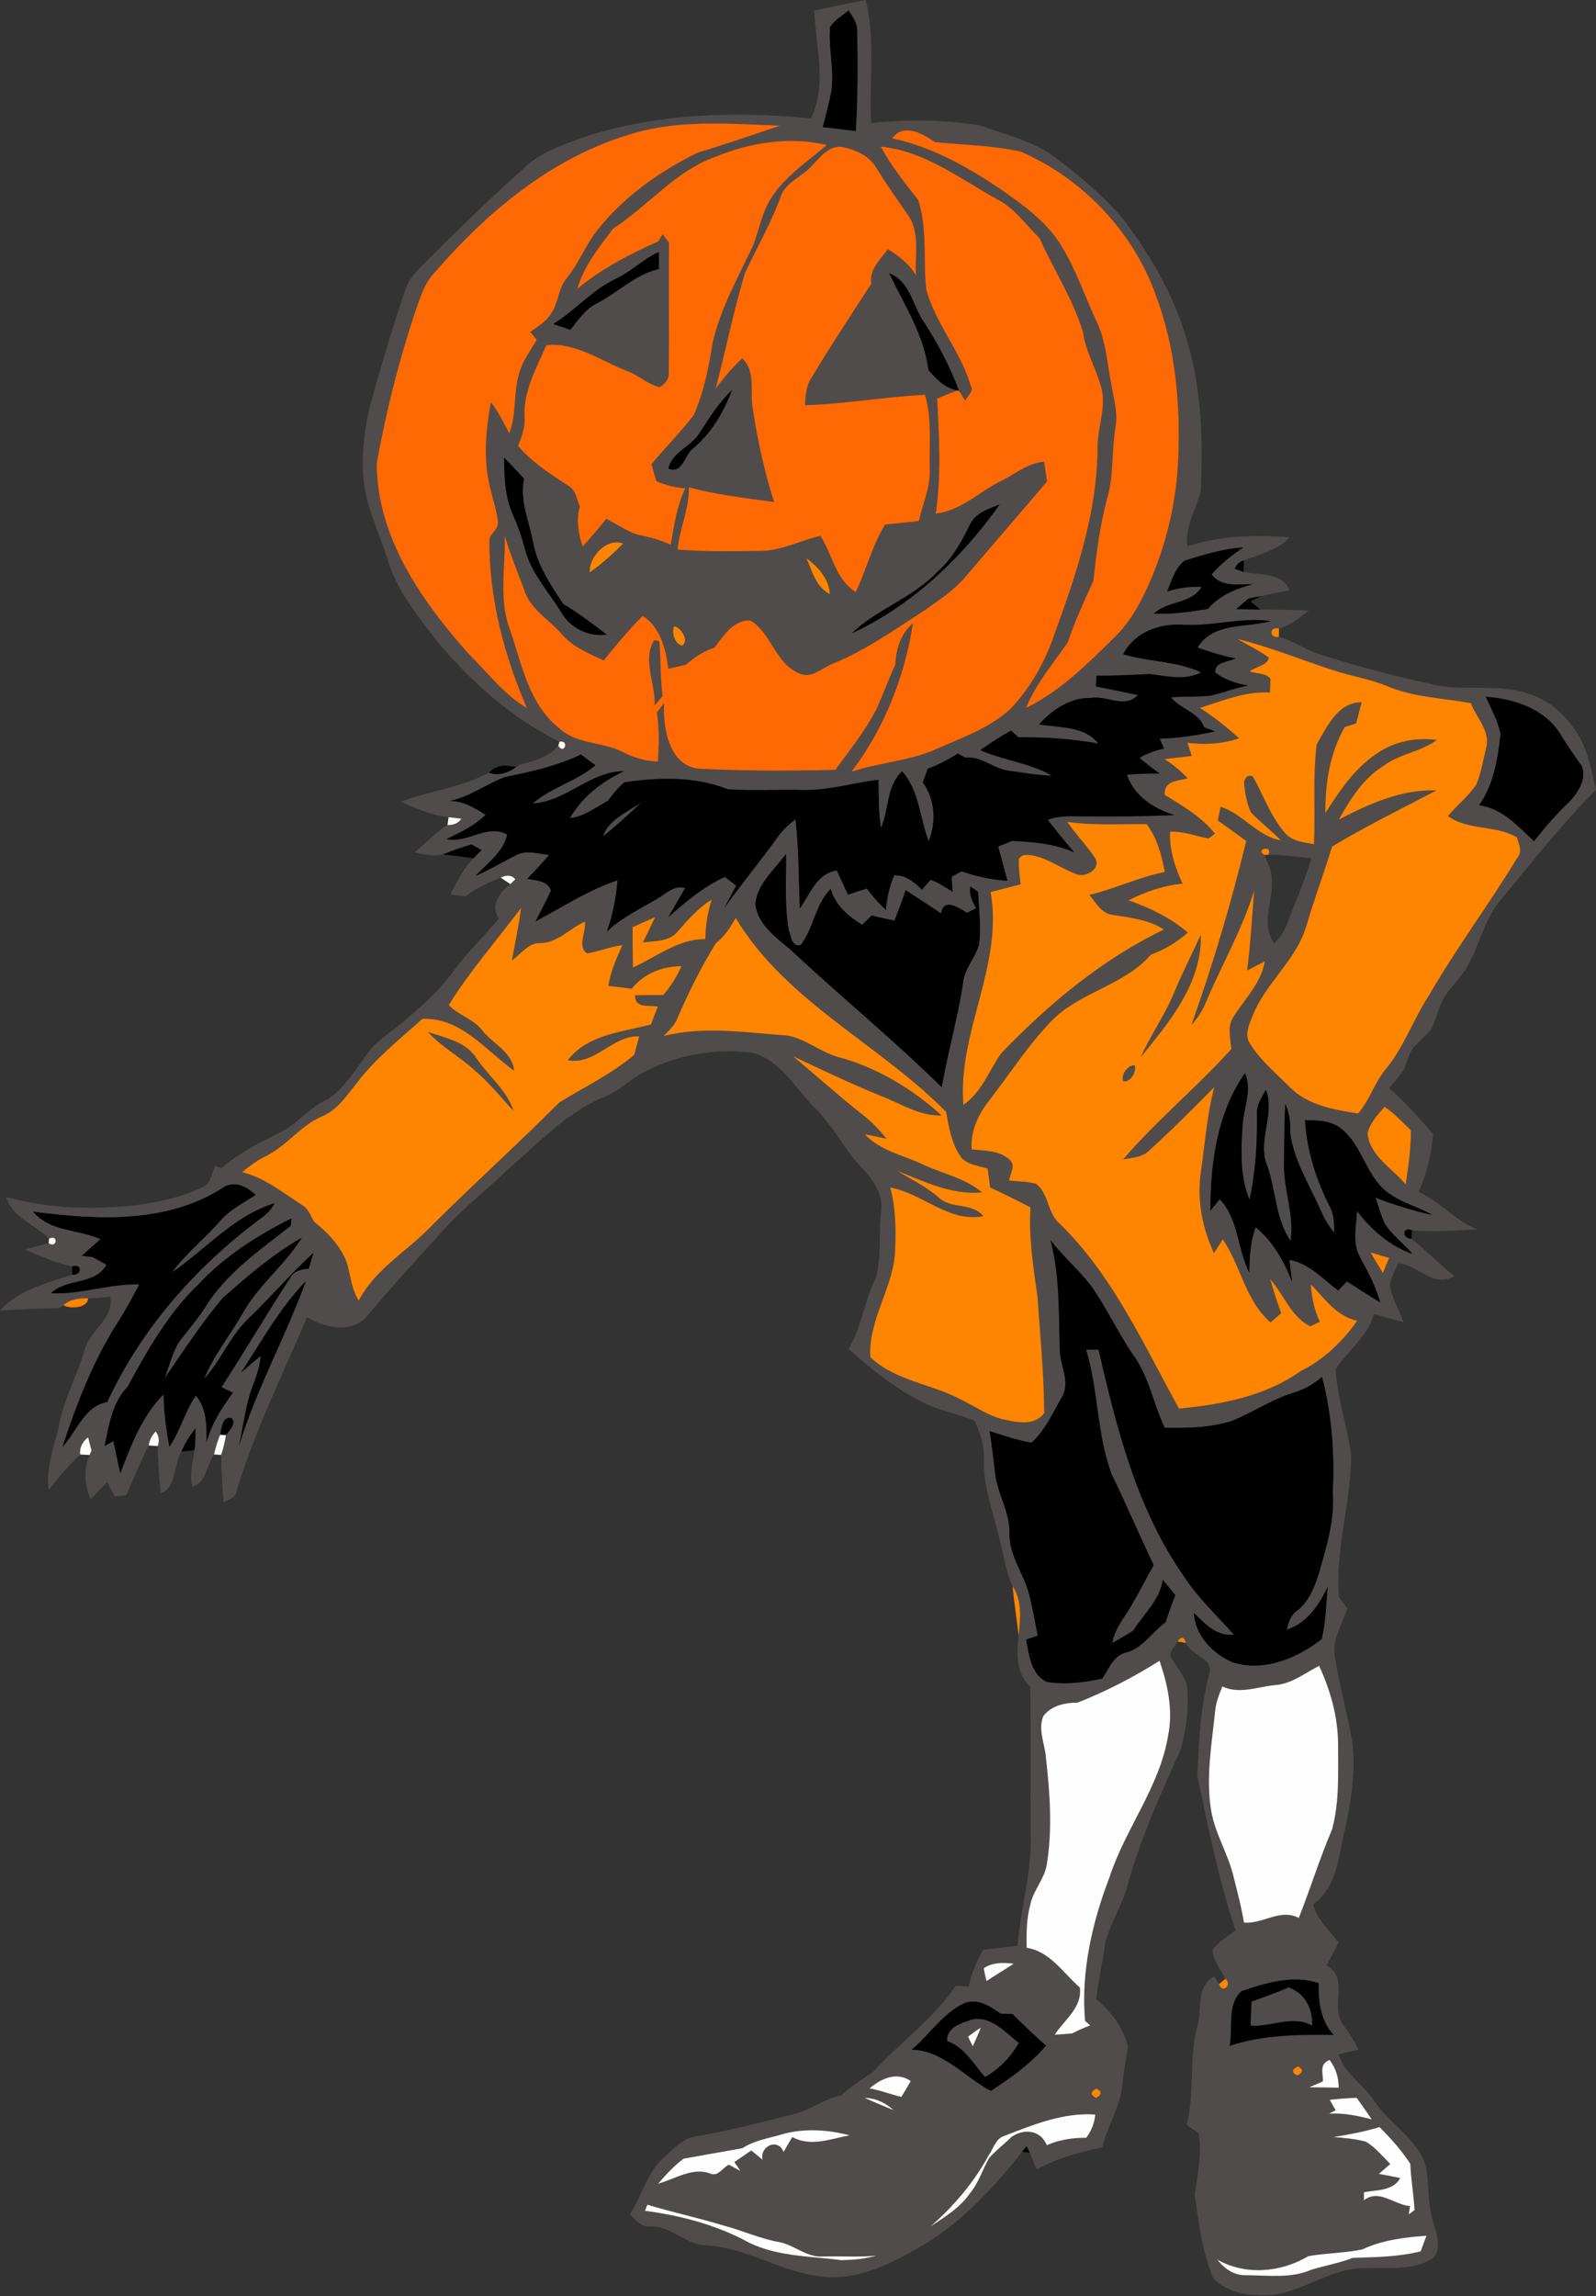 <?xml version="1.0" encoding="UTF-8" standalone="no"?><svg xmlns="http://www.w3.org/2000/svg" xmlns:xlink="http://www.w3.org/1999/xlink" fill="#504c4c" height="1500.4" preserveAspectRatio="xMidYMid meet" version="1" viewBox="-335.5 -493.9 1043.4 1500.4" width="1043.4" zoomAndPan="magnify"><rect x="-335.5" y="-493.9" width="1043.4" height="1500.4" fill="#333333" stroke="none"/><g id="change1_1"><path d="m196.88-487c11.16-2.43 22.35-4.74 33.6-6.93 6.51 26.28 2.13 53.61 3.51 80.369 23.49-2.28 47.43-2.22 70.739 1.53 17.19 6.21 35.73 10.23 50.46 21.63 15.81 12.06 31.32 24.93 44.1 40.26 18.9 25.17 34.77 53.19 42.66 83.849 8.34 30.36 8.94 62.159 7.59 93.419-3.18 11.97-10.53 22.95-8.79 36 21.6-7.08 44.49-7.59 66.989-5.91-8.04 8.43-19.59 11.1-30.06 15.15-2.94 0.78-4.92 2.61-5.94 5.46 1.44 0.51 4.35 1.5 5.79 2.01 10.5 2.16 25.14 0.09 30.09 11.97-6.15 1.2-12.27 2.46-18.42 3.75-2.16 0.45-6.48 1.32-8.64 1.77-2.64 2.28-5.28 4.59-7.92 6.87 5.22 0.06 10.47 0.12 15.72 0.27 10.56 0.09 21.15-0.06 31.71 0.72-5.97 4.59-12.09 9.48-19.41 11.7-6.63-1.77-6.6 6.69-0.06 5.4 8.91 2.28 16.44 7.86 25.08 10.92 24.3 7.8 48.99 14.4 73.949 19.8 21.33 5.61 44.19-0.99 65.189 6.81 13.89 4.35 24.57 15.21 32.04 27.33 6 10.8 8.13 23.13 11.07 34.98-22.53 22.65-42.3 47.73-62.549 72.389-10.86 12.66-13.62 29.76-22.02 43.86-3.63 6.09-8.7 11.1-12.9 16.8-5.1 6.93-6.42 15.72-10.14 23.34-3.09 3.96-7.02 7.14-10.44 10.8-5.22 4.62-4.95 12.39-9 17.82-2.55 3.54-5.43 6.81-8.25 10.14 10.5 9 19.59 19.47 28.77 29.79-0.96 13.05-4.02 25.86-9.36 37.86 13.92 6.48 24 18.93 38.28 24.6-14.19 0.81-28.44 1.71-42.63 0.63-6.69-2.97-6.63 5.34-0.48 5.49 9.75 7.65 18.36 16.68 28.08 24.42-13.95 8.19-23.82-7.71-36.75-8.4-1.92 4.59-4.5 9-5.37 13.95 1.08 8.67 5.97 16.26 8.79 24.42-6.42-1.71-12.81-3.45-19.17-5.28-4.11 14.82-17.07 23.91-25.05 36.06 0.75 19.02 7.71 37.35 10.11 56.219-0.06 31.17-10.68 61.499-7.95 92.879 1.77 2.34 3.54 4.71 5.34 7.08-3.09 10.53-10.14 20.52-8.04 31.98 2.91 18.15 7.83 35.91 11.16 53.969 2.67 18.69-0.27 37.68-3.9 56.04-4.98 17.88-4.71 39.6-21.39 51.51 2.28 10.17 10.56 16.92 16.56 24.93-2.55 5.07-5.13 10.14-7.95 15.09 15.21 7.65 2.25 26.97 10.74 38.49 3.81 5.22 7.41 10.59 10.14 16.5-4.32 1.05-8.64 2.1-12.93 3.15 4.05 12.93 16.56 19.77 23.58 30.78 8.58 12.69 22.23 21.03 30 34.29 6.51 10.44 3.78 23.31 6.3 34.86 0.39 10.92 9.27 21.93 2.7 32.49-12.81 9.39-29.76 6.54-44.64 7.32-23.52-0.96-42.3 17.19-65.609 17.64-11.97 0.42-26.19-2.07-34.44-11.31-7.08-17.4-9.54-36.45-11.97-54.929 2.13-13.11 4.71-26.28 2.61-39.6-2.64-1.89-5.25-3.75-7.86-5.58 5.55-21.75 1.02-44.67 7.53-66.119 2.31-10.92-1.26-24.42 10.5-30.75 0.75 1.23 2.31 3.72 3.09 4.95 2.04 6.72 9.15 0.42 4.14-3.48-3.18-6.03-7.83-11.82-8.31-18.84 3.87-5.46 9.84-8.82 15.09-12.75-11.22-32.88-17.79-67.109-25.11-101.01 1.11-21.99 1.86-44.34 7.68-65.729 3.87-11.43-11.58-12.45-15.06-21.09-1.2-4.23-3.03-4.59-5.55-1.02-1.35 3.24-5.46 5.85-4.56 9.72 3.54 7.02 10.2 12.72 10.92 20.97 1.02 13.68-0.63 27.69-4.68 40.8-13.02 28.8-26.04 57.78-34.47 88.349-3.69 13.14-11.43 24.78-14.67 38.04-1.29 12.09-4.47 23.88-5.64 36 9.78 7.92 17.64 18.54 20.67 30.9-1.17 8.13-2.85 16.17-3.57 24.39-1.14 14.67-9.78 27.18-13.17 41.31-14.73 3.39-29.61 7.11-42.9 14.58-1.47-3.72-3.12-7.32-4.47-11.04-0.54-1.02-1.62-3.06-2.19-4.05-0.72 0.87-2.16 2.67-2.88 3.57-19.35 24.54-41.4 48.12-69.029 63.479-19.05 10.86-40.65 21.12-63.179 17.82-25.92-3.06-48.51-18.96-74.759-20.25-13.38-0.45-22.62-12.93-36.24-12.27-5.97 0.6-9.48-4.32-13.11-8.07 7.8-12.15 11.1-27.3 22.23-37.14 6.06-5.37 11.91-12.24 20.34-13.56 22.05-3.84 43.74-9.33 65.399-14.91 10.65-2.67 19.41-10.05 30.3-12.03 6.18-5.94 13.38-10.53 20.55-15.18 17.61-19.29 39.39-34.68 54.27-56.549 2.07 0.18 6.21 0.54 8.28 0.69 1.89-8.55 5.16-16.65 9.63-24.15 7.47-0.75 14.91-1.68 22.38-2.58 1.8-24.03 9.33-47.4 8.52-71.639-0.21-32.55 0.24-65.069-0.24-97.589-9.24-8.55-9-21.63-7.62-33.18 1.05-10.98 2.64-22.89-3.96-32.58-4.05-8.49-5.16-17.94-7.65-26.91-3.87-18.63-11.58-36.63-11.13-55.95 0.63-9-2.46-17.46-6.18-25.41-9.63-3.57-19.62-5.94-29.13-9.72-19.86-8.88-36.96-22.65-53.1-36.99 8.7-14.58 10.32-31.95 18.03-47.01 3.69-13.89 1.47-28.74 3.24-42.96 1.98-14.91-10.23-25.62-19.11-35.73-8.22-11.58-15.66-23.91-26.1-33.75-11.94-12.69-21.72-30.27-40.05-34.32-24.48-2.76-50.04 1.86-71.609 13.92-8.31 4.44-14.91 11.67-23.88 14.97-24.93 10.29-43.41 30.48-63.449 47.73-12.66 12.36-26.79 23.19-38.91 36.12-17.64 19.35-35.34 38.61-52.2 58.649-9.63 12.72-28.08 8.76-39.96 1.62-16.11 37.59-34.2 74.549-46.2 113.73-0.48 4.5-5.19 5.34-8.43 7.2-0.87-10.32-1.38-20.64-1.59-30.96 1.53-4.2 2.4-8.52 3.21-12.87 2.04-3.09 6.72-6.99 3.93-10.95-6.09-2.22-6.96 6.63-7.77 10.68-1.68 4.17-3.06 8.46-3.99 12.87-4.74 6.66-5.34 19.11-14.25 20.97-2.07-7.92 0.51-15.96 1.5-23.82 0.69-4.71 0.54-9.51 0.63-14.19-3.66 4.65-6.81 9.69-9.21 15.12-5.31 8.76-2.7 22.92-13.5 27.36-0.99-10.29-1.8-20.58-2.01-30.9 1.29-3.42 0.87-6.6-1.29-9.54-2.49 2.52-4.02 5.55-4.59 9.09-5.52 10.56-9.78 21.72-14.7 32.58-1.92 0.15-5.73 0.48-7.65 0.66-1.47-3.18-3.09-6.27-4.83-9.27-3.54 3.66-7.08 7.38-10.68 11.04-4.29-9.09-4.65-19.47-0.87-28.77l1.38-2.85c-0.57-2.16-1.68-6.48-2.25-8.67-3.51 2.58-5.79 6.81-5.16 11.22-7.65 7.05-14.22 15.06-20.64 23.19-1.95-14.1 3.36-27.39 6.51-40.86 3.03-18 12.27-34.02 17.25-51.48 3.57-12.18 19.59-20.55 16.38-34.08-4.74 0.6-9.51 1.11-14.31 1.17-5.7-0.15-11.76 0.51-16.2 4.47l-2.73 1.98c-12.93 0-25.8 0.84-38.7 1.44 12.15-13.41 30.63-17.85 47.16-23.37 6.33 0.72 6.93-7.53 0.03-5.4-10.83-2.04-20.82-7.11-31.11-10.98 5.25-1.35 10.44-2.88 15.72-4.2 5.61 3.81 6.48-6.12 0.27-2.91-9.09-9.3-24.18-13.86-27.96-27.27 27.66 7.71 56.88 8.49 85.319 5.31 14.97-2.04 30.03-5.34 43.68-12 5.07-2.52 5.28-9.09 7.5-13.68 1.08 0.39 3.24 1.14 4.29 1.5 11.07-9.69 24.3-16.32 37.32-22.86 12.06-5.4 19.8-17.1 32.1-22.08 13.14-8.88 20.34-23.85 30.45-35.67 18.6-14.91 38.16-29.37 52.29-48.9 8.73-11.97 19.65-22.11 29.01-33.57-5.73-8.64 0.51-17.16 7.56-22.53 0.81-0.78 2.43-2.31 3.24-3.09-2.28-3.09-6.51-2.91-9.45-1.05-8.25 3.03-16.23 6.78-23.1 12.27-2.49-0.36-7.47-1.05-9.93-1.41 4.38-8.25 8.52-16.89 15.18-23.61 1.74-1.8 3.48-3.6 5.22-5.37-1.62-0.9-4.86-2.7-6.48-3.63-6.33 1.83-12.6 3.99-18.69 6.54-6.21 1.11-12.51 0.24-18.57-1.35 7.08-6.09 13.65-12.87 21.51-17.94 3.48 0.21 7.11-1.05 9.06-4.05-2.1-0.27-6.24-0.78-8.34-1.02-10.95-1.17-21.18-5.7-31.17-10.11 18.9-7.14 39.63-9.27 57.51-18.93 6.21 2.28 12.84-0.03 17.91-3.81l2.37-1.5c9.09-2.34 18.78-4.83 25.11-12.3 3.87 6.15 7.47-3.93 0.72-2.67-30.96-15.209-57.269-38.729-79.409-64.949-12.87-16.56-26.49-33.33-32.85-53.67-5.43-18.21-14.7-35.43-15.96-54.69-1.32-18.15 1.41-36.42 6.48-53.85 6.69-23.25 13.44-46.5 21.45-69.329 1.74-5.64 6.03-9.87 10.02-14.04 21.3-21.48 42.87-42.69 65.489-62.789 10.56-11.13 25.41-16.08 39.42-21.33 48.12-16.08 99.749-17.49 149.85-12.72 10.71-22.41 2.97-47.04 2.16-70.439m10.29 10.8c-1.14 13.95 2.85 27.84 0.87 41.76-1.47 7.95-3.63 15.75-5.64 23.61 7.2 0.75 14.4 1.68 21.57 2.61 1.32-21.63 1.38-43.32 0.87-64.979 0.45-5.37-2.91-9.6-5.58-13.89-4.11 3.51-9.15 6.21-12.09 10.89m-131.43 70.259c-50.46 15.21-92.399 50.1-126.39 89.339-7.59 7.5-10.44 18.03-13.89 27.81-10.53 31.8-18.66 64.439-24.66 97.409-0.12 48.15 29.19 90.179 60.029 124.74 12.36 12.18 22.98 26.61 38.19 35.49-14.91-34.47-24.66-71.459-24.57-109.2-0.21-4.83 5.76-7.05 5.64-11.85-0.75-9.18-4.38-17.82-5.97-26.85-3.63-17.16-1.77-34.83 1.29-51.9 4.89 6.18 8.31 13.29 12 20.22 5.22-13.02 2.4-27.54 7.02-40.71 2.25-7.5 7.14-13.71 11.01-20.4-1.05-1.29-3.18-3.9-4.26-5.19 4.86-3.48 10.32-6.54 13.5-11.79 5.04-7.05 4.71-16.59 10.32-23.31 7.86-9.48 12.15-21.24 19.68-30.93 17.43-22.05 40.83-38.82 65.969-51.06 18.12-5.46 36-11.64 53.94-17.67-32.94-1.23-66.9-4.32-98.849 5.85m171.9 2.46c25.47 5.34 48.45 18.21 69.899 32.46 15.09 10.62 30.84 21.48 40.68 37.53 9.6 15.45 15.36 32.88 23.01 49.35 6.33 12.72 6.93 27.15 9.72 40.86 1.35 9.36 4.53 18.78 2.82 28.32-2.67 15.57-0.99 31.62-5.49 46.92-4.83 17.58-6.99 35.7-9 53.73-6.12 13.17-12 26.4-16.77 40.14-9.51 14.01-20.88 26.94-27.21 42.93 22.23-10.89 40.02-28.59 57.42-45.78 11.67-11.13 18.96-25.74 25.17-40.38 9.96-24.33 15.84-50.34 16.92-76.619 1.47-35.7-1.77-72.179-14.25-105.87-14.64-42.03-47.85-77.069-88.499-94.859-18.48-4.2-37.65-4.44-56.49-6.3-7.92-5.82-20.43-12.54-27.93-2.43m-115.32 11.97c-26.37 9.36-44.22 32.22-67.109 47.1-9.21 12.27-19.02 24.33-23.31 39.33 15.81-13.23 34.26-22.71 53.01-31.08 0.69-1.14 2.07-3.48 2.76-4.62 1.05 1.32 3.12 3.99 4.17 5.34-0.27 28.2 0.21 56.4-0.18 84.599 0.54 4.32-2.31 7.83-5.82 9.9-7.83-1.65-13.71-7.71-21.12-10.44-17.37-6.54-33.48-18.99-53.04-16.95-6.54 14.94-15.06 29.97-14.31 46.8 0.6 6.66-1.74 12.93-4.2 18.99 9.03 10.71 20.85 18.27 32.46 25.83 5.22 2.61 5.79 8.91 7.98 13.71-2.67 8.76-0.9 17.82 1.77 26.34 5.34-5.88 10.5-11.91 15.42-18.12 6.66 3.21 12.78 7.59 19.77 10.08 7.65 1.65 15.3 3.42 22.41 6.81 2.31-12.51 3.93-25.35 9.63-36.93-6.57-0.36-12.9-2.1-18.96-4.56-1.11-3.72-2.19-7.41-3.27-11.13 8.97-10.86 19.05-20.82 27.6-31.98 6.72-15 9.9-31.29 12.42-47.46 5.25-22.56 16.8-42.96 26.58-63.749 3.93-10.35 5.73-21.63 11.85-31.05 9.21-14.16 23.64-23.55 36.24-34.41-24.3-5.7-49.92-1.77-72.749 7.65m62.879 6c-6.69 7.53-18.03 10.77-20.79 21.42-6.36 16.89-15.39 32.55-23.01 48.84-7.41 24.9-12.54 50.43-19.11 75.569 5.16-7.2 10.98-13.92 17.4-20.01 9.27 8.46 4.8 21.93 6.93 32.91 3.15 20.58 7.53 41.07 13.92 60.899-18.66-2.49-37.41-4.74-55.68-9.54 0.21 14.04-6.03 26.88-7.44 40.65 18.03 1.5 36.18 1.11 54.27 0.9 13.77-0.06 26.1-6.87 39.15-9.84 7.89 12.3 9.78 28.35 23.07 36.75 6.99-14.46 10.74-30.36 19.26-44.13 7.35-0.75 14.7-1.5 22.08-2.34 2.58-11.49 7.74-22.56 7.11-34.62-0.33-15.96 1.47-32.34-3.12-47.88-26.25 1.29-52.2 6.03-78.479 6.81 0.45-6.15 0.66-12.63 4.29-17.88 12.45-20.91 26.01-41.16 39.12-61.619-1.56-9.12 5.97-15.69 10.74-22.41 7.26 4.41 14.07 9.72 18.45 17.16-0.93-13.17 2.91-27.9-5.25-39.51-7.02-10.2-14.22-20.25-20.67-30.84-4.44-7.74-13.41-11.73-21.75-13.53-9.21-1.71-14.91 6.57-20.49 12.24m45.12-12.6c6.69 12.63 15.66 23.64 24.42 34.83 6.12 18.78 3.18 38.91 5.25 58.29 5.97 22.59 22.56 40.47 28.98 62.939 2.64 3.81-2.16 6.72-3.42 9.93-1.02-1.59-3.06-4.77-4.08-6.36-5.85-15.72-13.65-30.69-22.83-44.73-7.65-10.89-8.88-26.76-22.86-32.1 9.9 20.49 22.8 40.23 25.71 63.299 5.19 5.91 10.92 11.91 19.14 13.26-4.62 1.5-9.06 3.39-13.5 5.34 1.38 25.02 2.73 50.25-0.87 75.119 17.07-1.89 29.07-15 44.01-21.93 8.7-4.5 16.62-11.22 26.85-11.91 0.6 4.29 1.23 8.58 1.83 12.87-17.67 20.82-35.58 41.43-53.25 62.249-7.44 8.67-17.01 15.09-26.28 21.63-19.86 12.75-39.24 26.67-61.259 35.49-6.81 2.94-13.8 9.96-21.63 5.79-15.18-6.51-17.82-26.19-31.38-34.29-10.95-0.72-17.7 9.93-23.46 17.67-7.02 2.28-13.23 6.24-18.69 11.13-3.84 0.96-7.68 1.89-11.55 2.67-1.8-12.93-5.01-27.03-16.83-34.56-9.09 9.18-17.31 19.14-25.44 29.13-9.75-4.53-20.16-8.67-27.3-17.1-8.37-9.69-21.06-16.44-24.78-29.4-4.41-11.64-9.12-23.19-12.63-35.16 0.57 20.64-4.23 42.3 3.6 62.069 7.62 22.62 12.36 48.719 32.37 64.199 11.46 10.47 28.08 8.49 41.28 15.33 7.14 3.66 14.85 5.97 22.92 6.21 0.63-10.68 1.05-21.45-0.66-32.07 1.53-2.07 3.12-4.14 4.68-6.18-0.99 16.38 3.45 42.39 24.3 42.99 29.19 1.41 58.469 1.41 87.689 0.66 9.42-12.99 19.59-25.56 26.97-39.87 4.2-9.6 7.86-19.44 12.27-28.98 0.33-10.02 3.51-20.16 11.4-26.88-5.28 34.83-18.84 68.819-40.17 96.989 17.4-5.85 36.06-6.84 53.1-13.8 17.49-7.89 36.39-14.01 50.79-27.21 13.35-13.95 22.95-31.14 29.04-49.41 14.1-38.61 27.57-78.539 27.99-120.09-0.33-12.15 4.47-23.82 3.42-35.97-2.37-14.22-10.98-26.46-12.93-40.8-6.48-21.66-19.2-40.86-28.38-61.44-9.03-8.67-16.29-19.65-27.72-25.41-24.39-13.44-47.46-31.62-76.109-34.44m-172.74 86.159c-15.63 7.2-26.85 20.85-41.37 29.79 3.75 1.23 7.5 2.49 11.22 3.81 4.98-6.27 9.54-13.35 16.86-17.07 13.95-7.17 25.38-18.99 41.01-22.74-0.03-3.69-0.03-7.41-0.06-11.1-10.02 4.5-17.79 12.6-27.66 17.31m75.419 72.989c-8.67 8.28-14.97 18.48-21.45 28.44-5.52 8.7-17.7 12.06-20.1 22.83 9.54 3.93 10.5-9.48 16.8-13.74 11.67-9.93 19.44-23.31 24.75-37.53m-148.89 44.13c0.03 12.45 0.42 25.26 5.52 36.84 3.24 7.26 5.97 14.73 7.92 22.47 3.93 15.87 15.48 28.08 23.85 41.73 5.88 10.32 17.88 16.23 29.67 14.61-9.15-7.11-18.45-14.07-28.38-20.04-8.31-12.6-17.07-25.47-19.74-40.65-2.64-13.59-8.82-27.15-5.88-41.22-4.23-4.65-8.58-9.21-12.96-13.74m304.38 43.98c-5.46 11.22-11.64 22.32-21.15 30.66-16.05 16.98-39.27 24.09-56.04 40.2 39.33-18.15 71.879-49.23 96.779-84.239-7.41 2.82-16.02 5.61-19.59 13.38m-248.52 31.05c7.89-5.52 15.09-11.97 21.87-18.84-10.56-4.2-22.32 8.43-21.87 18.84m388.74-7.65c-6.09 5.1-8.28 13.05-11.13 20.13 7.26-2.37 14.85-3.51 22.5-3-6.93 11.28-22.17 8.79-31.23 17.46 11.88 0.39 23.7-1.11 35.37-3.15 7.53-8.85 18.39-13.23 29.31-16.14-9.39-0.09-20.4 2.31-26.91-6.36 5.91-6.96 13.17-12.54 20.67-17.64-13.26 0.78-25.98 4.8-38.58 8.7m-246.99-1.68c3.69 8.55 6.27 18.96 15.33 23.49-0.66-10.17-7.65-17.7-15.33-23.49m245.91 43.5c-15.24-0.93-31.65 4.92-38.76 19.29 16.71 5.07 35.1 4.32 50.91 11.91-10.65 5.37-22.14 2.43-33.27 1.02-11.7 0.51-23.4 1.17-35.13 1.02-0.12 1.77-0.3 5.31-0.42 7.08 9.15 1.92 18.33 3.63 27.45 5.67-8.58 9.03-20.55 0-31.02 1.86-13.35-0.27-24.96 7.68-33.54 17.25 13.11 2.34 29.52 0.81 38.64 12.48-17.22-2.94-34.62-4.32-52.11-3.99-1.23-1.11-3.72-3.33-4.95-4.44-6.93 3.87-13.56 8.19-20.01 12.81 15.18 6.72 32.31 8.28 46.71 16.65-9.69-0.24-19.2-2.04-28.77-3.3-9.72-1.47-17.43-9.63-27.75-8.46-1.23-0.66-3.69-2.01-4.92-2.67-6.24 3.96-12.78 7.35-19.68 9.93-1.08 2.97-2.16 5.97-3.21 8.97 8.07 10.98 8.85 25.92 3.84 38.34-5.88-15.15-6.15-33.03-17.37-45.66-10.41 9.81-8.46 24.78-13.8 37.02-1.71-10.41-1.5-21-1.65-31.53-16.77 2.13-33.21 7.23-50.28 6.72-16.05-0.36-32.16 0.63-48.18-0.45-21.39-8.49-45.12-7.89-67.529-4.59-4.44 3.33-7.62 8.01-11.1 12.27-7.98 4.23-15.36 10.23-24.66 11.16 8.13-14.01 20.97-23.85 35.4-30.72-22.38 0.18-37.74 19.92-59.669 21.12 12.27-10.53 28.62-14.46 40.98-24.93-3.18-2.34-6.39-4.71-9.54-7.05-15.57 7.59-32.58 11.25-49.41 14.7-12.57 4.56-23.43 13.32-36.87 15.75 9.03-0.45 16.68 4.38 23.97 8.97-7.2 7.23-16.47 11.46-25.47 15.87 13.86 2.97 26.76-10.35 39.69-2.85-2.94 11.64-13.02 18.66-20.82 26.94 8.85-3.84 17.16-8.79 25.77-13.17 6.9-4.17 15.03-1.29 22.41-0.57-4.65 5.31-9.36 10.53-14.28 15.54 5.43 1.23 13.44 1.23 15.45 7.71-2.94 6.9-6.87 13.35-9.96 20.19 1.23-0.69 3.66-2.1 4.89-2.79 15.93-8.52 31.32-18.42 48.63-24.06-1.02 11.4-3.09 22.77-7.02 33.54 9.27-8.88 20.88-14.4 31.83-20.79 6.15-3.24 11.7-9.99 19.35-7.68-3.57 6.42-7.44 12.69-11.01 19.11 11.25-10.2 23.07-19.98 36.96-26.4 1.86 1.41 5.58 4.26 7.44 5.7-2.55 4.92-5.22 9.78-7.86 14.67 11.22-15.6 23.43-30.39 34.65-45.96 3.21-4.71 7.38-8.61 11.94-11.97 2.37 19.26 2.04 38.73 2.88 58.14 6.75-9.45 10.98-22.86 24.15-24.75 2.43 5.25 4.89 10.5 7.35 15.78 4.08-1.35 8.16-2.7 12.24-4.05 3.78 4.98 7.8 9.78 12.48 13.95 0.75-7.74 2.37-15.36 5.4-22.5 7.62-0.45 13.08 4.44 18.24 9.27 1.41-1.59 4.2-4.77 5.61-6.36 5.22 1.65 9.69 4.95 14.37 7.74-0.18-2.43-0.48-7.29-0.66-9.75 1.65-0.9 4.95-2.7 6.6-3.6 9.63 3.48 19.71 5.52 29.91 6.24-1.98-7.47-3.99-14.94-6-22.41 2.28-0.9 6.87-2.76 9.15-3.66 13.8 0.72 27.99 1.68 40.71 7.62-6.06-6.93-11.79-14.13-17.49-21.36 8.01-3.24 16.74-2.19 25.14-2.31 19.26 0.27 38.49-0.06 57.75-0.78-13.44-4.2-26.52-12.51-31.14-26.49 7.17-0.48 14.34-0.81 21.51-0.72-4.62-3.18-9.03-6.63-13.29-10.26 4.98-2.91 10.44-4.77 16.08-6.03-0.99-2.16-1.95-4.35-2.91-6.51 12.24-0.27 24.36-2.13 36.3-4.77-2.4-0.87-4.8-1.74-7.17-2.61-3.75-10.08-15.42-11.82-21.72-19.62 8.67-0.63 17.4-0.21 26.07-1.08 8.13-2.01 15.99-5.07 24.27-6.57-7.62-1.44-15.24-3.72-21.36-8.61-0.72-7.02 8.67-6.66 13.2-9.21-8.46-1.59-16.65-4.17-24.75-7.02 10.17-16.89 31.59-12.69 47.94-17.34-19.38-2.79-38.369 3.66-57.749 2.4m-332.52 1.05c-1.59 4.17 0.48 11.4 5.22 12.6 5.13-3.03-0.75-12.27-5.22-12.6m368.31 8.22c6.87 4.08 14.16 7.5 20.64 12.24-0.84 4.98-8.67 5.88-12.54 8.88 4.23 1.92 10.77 0.81 13.53 5.04-0.09 2.22-0.24 6.63-0.33 8.85-16.05-0.96-30.78 5.34-45.75 10.05 9.06 5.88 17.55 12.63 25.59 19.83-10.86 3.84-22.38 4.32-33.72 2.97 0.9 2.88 1.8 5.73 2.76 8.58-5.97 0.72-11.94 1.44-17.91 2.07 5.61 3.54 10.74 7.74 15.27 12.63-6.66 1.59-15.75 1.59-15.03 10.77 11.73 7.14 24.21 14.49 32.85 25.35-1.02 0.78-3.09 2.34-4.14 3.12-8.37-1.53-16.47-4.86-25.2-4.38-0.54 11.94 3.21 23.25 8.16 33.93-12.45 1.11-24.24 5.25-35.34 10.86 13.95 4.89 27.42 11.46 38.76 21.06-7.08 6.39-15.3 11.25-24.24 14.52-17.37 20.19-46.44 24.24-64.859 43.26-15.42 15.93-27.36 34.74-40.92 52.2-7.14 9.12-12.09 19.95-11.31 31.77 8.49 0.9 18.12 0.6 24.87 6.72 4.11 3.9 0.36 9.18-0.45 13.62 5.88 0.57 11.91 0.63 17.67 2.1 8.55 6.51 7.29 19.44 15.57 26.16 34.77 33.93 54.72 78.899 77.939 120.78 27.63-2.61 56.43-8.07 79.469-24.48 15.15-7.41 27.36-19.29 37.05-32.94-13.53-2.85-21.33-14.58-30.33-23.82 0.42 8.46 2.31 16.8 5.85 24.51-1.56 0.72-4.62 2.19-6.18 2.94-12.66-6.15-17.25-20.82-26.28-30.81 2.13 7.47 4.59 14.88 7.2 22.23-2.34 2.01-4.65 4.02-6.96 6.03-16.44-14.28-19.35-36.93-31.2-54.33-1.44 2.25-4.32 6.78-5.76 9.03-7.38-15.96-10.98-33.51-8.79-51.09 2.79-19.14 4.08-38.58 9-57.36-13.98 14.07-27.96 28.2-42.69 41.49-4.44 4.56-11.19 4.5-16.95 5.82 21.93-25.65 48.24-47.13 70.829-72.239-0.72-7.23-2.91-15.33 1.83-21.72 7.35-11.49 17.7-21.51 20.01-35.55-3.9 1.92-7.77 3.93-11.58 6 2.34-17.4 3.18-34.95 4.65-52.44-7.65 25.32-21.09 48.3-31.32 72.569-2.28 5.67-5.52 10.89-9.69 15.36 13.98-39.36 25.98-79.469 35.79-120.12-6.12-4.56-12.3-9.06-18.57-13.41 0.45-2.25 1.35-6.72 1.8-8.97 14.67 4.68 23.88 19.2 39.39 21.99-6.12-6.57-13.5-11.85-19.59-18.42-2.7-5.82-3.72-12.27-4.38-18.57-0.45-3.03 2.58-6.75 5.76-4.59 7.02 12.24 11.52 26.16 21.06 36.84 4.68 5.46 12.24 6 18.81 7.23 1.08-21.72-0.96-43.8 1.83-65.309 6.63-11.4 13.95-27.63 29.31-27.42-1.17 4.62-2.4 9.21-3.6 13.8-1.86 0.6-5.55 1.77-7.41 2.34-9.81 17.01-12.87 36.84-12.66 56.25 9.21-14.4 18.96-29.16 33.48-38.79 11.37-7.98 25.59-10.89 39.3-8.97-10.41 7.74-24.09 8.88-34.5 16.68-13.5 8.22-21.99 21.93-29.55 35.37 19.74-10.23 41.07-20.04 63.839-19.08-22.89 11.91-46.05 23.34-68.189 36.6-5.37 17.58-11.82 34.8-17.01 52.44-6.75 22.17-26.55 36.81-34.95 58.14-2.22 5.55-5.46 12.27-1.89 18 6.69 10.95 16.71 19.29 25.74 28.23 11.61 12.21 29.22 15.24 45.09 17.7 7.5-8.46 10.59-19.77 17.73-28.5 12.15-14.55 18.3-32.82 28.56-48.57 17.85-30.9 39.3-59.519 57.78-89.969 3.63-4.05 1.02-9.06-0.24-13.44-14.04-8.34-31.8-4.23-45.06-13.95 6-7.02 13.41-12.9 18.57-20.61 3.12-7.56 4.47-15.72 6.33-23.67 3.27-10.86-6.33-19.86-9.87-29.43-18.45-3.45-37.74-3.81-55.229-11.34-11.13-4.62-23.16-6.36-34.56-10.14-21-6.75-41.46-15.3-62.939-20.52m162.42 37.8c3.6 7.98 7.98 15.78 9.66 24.48-1.83 16.08-4.44 32.82-13.98 46.38 15.15 2.16 25.38 13.68 35.85 23.58 6.93-8.91 14.34-17.46 22.53-25.26 5.91-6.06 11.94-14.85 8.85-23.64-4.95-7.17-10.05-14.19-14.49-21.69-10.32-16.23-30.18-22.56-48.42-23.85m-273.66 81.749c5.7 8.25 12.75 15.48 18.36 23.79 3.57 6.63-5.1 11.88-10.83 10.83-10.14-3.27-18.78-10.26-29.31-12.51-3.48-0.63-7.74-1.47-9.84 2.19-0.24 5.52 0.57 11.01 1.2 16.5-6.54 1.68-13.11 3.39-19.65 5.04 8.49 47.79-21.72 91.559-17.79 139.14 11.97-8.31 16.68-22.2 24.63-33.66 31.05-32.19 65.939-61.529 106.53-80.939-9.99-6.6-21.87-7.68-33.36-9.6-7.47-0.72-11.04-8.04-15.48-13.05 16.8-3.9 32.34-11.73 49.35-14.91-2.01-11.13-4.98-22.26-11.91-31.41-17.31-0.09-34.71 0.99-51.9-1.41m129.03 21.66c2.19 5.49 5.01 11.04 4.8 17.13 0.6 13.62-7.38 28.29 1.53 40.71 0.3-0.33 0.84-0.99 1.11-1.29 3.45-3.6 5.97-7.92 7.68-12.6 5.34-13.95 11.52-27.6 15.48-42-9.42-0.45-18.78-2.22-28.2-2.13 3.63-6.72-9.36-3.69-2.4 0.18m-332.97 32.1c1.77 13.08 12.69 21.18 22.14 28.92 32.82 30.75 67.739 59.189 99.779 90.719 4.05-23.07 10.62-45.66 14.07-68.849 1.05-8.91 7.77-15.66 10.26-24.06 1.71-11.55-0.15-23.22-0.57-34.8-1.26-0.87-3.75-2.61-5.01-3.45-1.05 5.16 1.29 9.81 3.72 14.19-1.47 0.75-4.44 2.25-5.91 3-5.4-3.24-15.24-10.2-17.01 0.36-7.68-5.1-15.42-10.14-23.13-15.18-2.22 6.72-4.68 13.38-7.35 19.92-4.98-1.02-9.93-2.13-14.88-3.33-2.07 2.01-4.17 4.05-6.21 6.09-9.12-5.7-17.52-12.72-20.64-23.46-10.08 10.17-10.98 25.5-19.5 36.63-5.91 1.47-6.27-5.4-7.74-9.39-3.03-16.5-1.65-33.45-1.89-50.16-7.5 10.38-18.72 19.29-20.13 32.85m-50.67 17.82c-5.52 6.78-14.97 6.21-22.77 7.2 2.85-5.43 5.25-11.07 8.04-16.53-4.95 2.13-9.87 4.29-14.73 6.54-0.06 8.79 0 17.58 0.18 26.37 15.48-6.84 29.58-18.75 47.31-18.51 0.18-8.79 1.53-17.52 4.2-25.89-8.82 5.37-15.51 13.17-22.23 20.82m-149.67 48.12c6.18 6.75 16.2 9 21.9 16.65 6.96 8.76 19.56 13.95 20.79 26.28-18.6-13.41-34.59-34.77-59.879-33.96-14.94 13.35-30.72 25.89-42.93 41.94-6.69 8.31-12.78 17.82-23.1 21.96-14.19 6.15-23.16 19.74-37.08 26.19-5.4 2.7-10.23 6.33-14.85 10.17 15.12 3.66 27.06 13.8 39.9 21.9 3.66 2.4 4.98 6.9 7.23 10.47 8.91 7.2 17.31 15.84 21.36 26.79 2.49 8.28 2.94 17.31 7.8 24.75 11.13-21.27 32.79-32.88 48.69-49.92 27.12-26.94 55.47-52.56 82.469-79.589 16.41-10.17 34.08-18.48 48.99-31.11 1.08-4.02 2.16-8.07 3.18-12.12-17.79-0.48-28.77 19.02-46.65 15.66 12.96-16.89 35.31-18.33 54.33-23.34 1.47-3.9 2.97-7.8 4.5-11.7-5.82-1.11-15 1.32-14.85-7.35 6.12-0.15 12.27-0.24 18.45-0.24 4.89-5.64 8.88-12 11.82-18.87-12.6 0.15-24.51 4.77-32.49 14.76-5.07-0.6-10.17-1.23-15.24-1.86 1.41-9.39 5.34-18.03 9.18-26.61-7.89 0.96-15.3 4.08-23.1 5.4-6.63-4.5-0.48-14.16-1.38-20.79-10.11 4.35-18.12 14.28-29.82 14.04-7.56 0.09-12.18 7.38-17.97 11.28 2.1-11.4 4.62-22.74 6-34.29-15.75 21.15-33.449 41.07-47.249 63.51m174.66-40.53c-9.72 15.69-17.97 32.28-25.26 49.23-1.8 4.68-5.61 8.07-9.03 11.58 26.73-6.78 54-2.19 80.999-0.33 11.76 2.1 21.09 10.41 32.43 13.83 25.56 6.69 48.93 20.7 68.369 38.37-14.52 0.48-26.79-7.83-39.81-12.84-19.47-7.92-38.49-16.95-57.479-25.98 15.15 12.66 29.85 25.86 45.33 38.1 5.97 4.59 11.25 10.02 15.93 15.9-4.77-0.96-9.48-1.98-14.22-2.94 9.96 10.77 24.84 13.65 37.68 19.65 12.96 6.15 27.75 8.94 39 18.36-19.77 1.89-37.83-7.08-55.62-14.16 9.3 5.79 19.32 10.44 27.57 17.79 8.16 7.47 21.51 2.88 28.86 11.88-22.59 4.53-39.51-14.94-60.809-18.66 3.48 12.87 3.72 26.28 3.24 39.51-0.24 24.93-17.79 46.08-16.26 71.369 16.68 15.75 40.41 17.4 59.879 28.02 8.85 4.35 17.13 10.17 26.85 12.57 9.06 2.07 20.49 4.59 26.97-4.08-0.15-25.56-2.67-51-4.44-76.469-2.82-19.2-5.67-38.49-4.59-57.96-8.67-4.56-17.43-8.91-26.31-12.96-0.51-4.17-1.08-8.31-1.71-12.42-5.88-1.8-12.84-2.34-17.16-7.2-6.27-8.7-8.07-19.56-9.96-29.85-43.83-44.46-104.52-71.819-137.58-126.75-3.33 6.18-7.29 12.09-12.87 16.44m345.84 85.019c-18.27 26.1-22.53 58.8-22.62 89.909 1.53-1.89 4.59-5.64 6.12-7.5 12.48 13.02 11.4 32.46 19.32 47.91 0.21-9.99 0.63-20.07 4.14-29.52 11.52 9.09 18.45 22.2 23.91 35.55-0.66-4.8-1.26-9.57-1.89-14.34 13.02 2.31 21.87 12.51 31.95 20.07 1.44-1.5 4.32-4.47 5.76-5.97 7.23 4.65 14.46 9.3 21.78 13.8-2.88-10.29-7.86-19.74-12.93-29.04-5.64-9.36-2.73-20.58-2.31-30.78 9.45 12.3 21.36 22.89 36.27 27.99-5.82-6.6-12.93-12.09-17.94-19.35-2.7-5.55-4.11-11.55-6.18-17.31 12.03 4.65 24.39 8.43 36.99 11.28-8.34-5.1-18.15-7.23-26.19-12.84-16.92-9.75-18.51-32.43-33.72-43.92-6.66-5.13-15.24-5.01-23.19-5.25 1.11 19.8 7.29 39.09 16.26 56.699 2.79 5.16 2.88 11.13 2.79 16.86-3.72-4.41-6.57-9.39-8.82-14.67-7.29-16.5-17.43-32.13-19.92-50.31 0.24-6.54-0.36-13.11-3.18-19.11-0.81 12.45-0.63 24.93-0.84 37.41-0.84 17.55 6.87 34.41 4.29 52.02-10.2-14.64-9.45-33.42-15.54-49.71-6.15-16.17 5.43-32.88-0.57-49.05-2.79 5.01-6.36 10.17-5.91 16.23 0.21 18.66-0.81 37.41-4.89 55.65-6.39-15.57-5.52-32.79-4.44-49.23 0.78-11.13 6.33-22.62 1.5-33.479m80.159 39.39c1.44 14.94 16.17 22.71 24.9 33.33 1.83-11.73 3.48-23.49 3.42-35.37-5.55-5.31-10.74-11.13-17.22-15.33-4.44 5.13-9.66 10.56-11.1 17.37m-748.43 35.61c-36.75 23.52-82.499 20.97-123.96 15.54 11.13 13.26 29.43 11.4 44.07 17.94-4.14 3.54-8.16 7.23-12.21 10.89 1.77 0.21 5.25 0.6 6.99 0.81 2.28 1.26 6.84 3.78 9.12 5.04-7.56 13.5-25.92 8.61-36.33 18.6 19.5 1.02 38.22-6.36 57.75-5.73-4.35 8.22-8.73 16.44-13.74 24.3-16.26 25.23-27.09 53.46-36.51 81.839 9.39-9.99 14.31-26.67 29.34-29.34 21.96-47.58 57.51-87.959 99.269-119.16 4.08-2.85 7.83-6.21 10.05-10.68-26.52 8.1-44.73 30-66.989 45.12 9-12.3 21.12-21.81 31.14-33.21 6.33-7.59 15.3-11.97 23.4-17.31-5.43-5.61-14.22-9.81-21.39-4.65m44.94 19.89c-22.11 11.13-43.41 24.57-60.449 42.75-19.92 19.08-33.66 43.29-46.68 67.289-10.17 10.5-12.15 25.02-15.03 38.67l5.73-3.15c1.5 7.02 2.97 14.07 4.5 21.09 7.08-18.39 14.01-37.32 28.29-51.6 0.3 11.49 1.59 22.95 3.84 34.23 7.14-10.47 10.05-23.1 17.28-33.42 7.32 8.58 7.05 19.95 6.99 30.54 3.18-12.03 9.9-22.53 17.22-32.43-1.86-0.9-5.61-2.73-7.47-3.63 15.36-23.52 29.49-47.85 44.88-71.339 2.37-4.71 7.35-5.7 12.15-6.09 1.02-3.51 2.07-6.96 3.15-10.41-15 13.68-28.11 29.22-42.78 43.23-11.85 11.31-17.67 27.15-28.68 39.06 6.24-15.36 16.98-28.38 25.14-42.72 10.23-18.48 27.6-31.44 38.64-49.38-18.93 10.71-35.46 25.11-51.72 39.42-13.86 16.5-25.77 34.62-37.89 52.47 2.85-8.04 4.95-16.47 9.36-23.79 5.61-7.47 11.85-14.43 16.86-22.29 13.71-22.47 35.82-37.65 56.13-53.58 0.18-1.65 0.36-3.3 0.54-4.92m496.17 14.16c6.21 23.34 5.28 47.64 6.15 71.549-0.09 10.65 7.53 21.75 0.96 31.77-5.79 10.05-10.71 21.27-19.44 29.1-9.42-1.44-18.36-4.74-27.42-7.5 1.41 9.18 2.55 18.39 3.6 27.6 1.5 13.5 9.78 25.38 9.39 39.21-0.39 14.52 9.36 26.16 12.78 39.72 2.37 8.91 3.84 18.03 5.64 27.09-1.89 0.66-5.7 2.01-7.59 2.67 2.04 9.9 3.15 22.56 13.44 27.54 12.06 2.07 24.45 0.42 36.33-2.1 4.44-6.57 7.59-15.66 16.38-17.25 10.53-3.27 16.5-13.44 25.14-19.65 1.89-5.97 3.96-11.88 6.3-17.67-2.76-3.3-5.52-6.63-8.22-9.96-2.04 13.32-12.51 22.38-19.35 33.24-4.53 2.73-9.06 5.46-13.65 8.07 1.44-9.21 7.65-16.38 12.24-24.15 5.22-8.82 9.78-17.97 14.82-26.85-9.39-19.59-17.88-39.57-27.36-59.07-9.9-26.19-8.7-54.96-16.8-81.689 2.04 0 6.09 0 8.1-0.03 11.88 51.54 25.14 104.49 56.01 148.41 9.12 14.01 21.48 25.38 32.49 37.83-11.34 1.38-18.87-7.11-26.19-14.19 0.78 14.61 12.33 26.7 25.23 32.22 20.28 6.57 42.24-2.52 58.259-14.97 3-11.16 2.79-22.92 4.08-34.35-5.7 11.94-13.56 23.76-26.79 28.08 1.05-4.77 2.52-9.54 6.75-12.42 7.62-6 11.31-15.21 14.16-24.18 4.95-17.4 10.53-35.04 9.12-53.37 1.29-25.32-0.63-50.61-6.99-75.179-5.64 4.65-11.97 8.46-19.05 10.38-14.04 4.44-26.34 12.81-39.9 18.33-14.16 4.5-29.22 4.74-43.92 4.47-7.59-15.87-10.32-33.99-21.09-48.27-9.81-14.49-17.07-30.57-27.3-44.79-8.13-10.44-18.3-19.11-26.31-29.64m209.28 8.13c2.61 4.53 5.34 9.03 8.1 13.5 1.23-3.36 2.61-6.66 4.11-9.9-4.08-1.14-8.16-2.34-12.21-3.6m-738.38 78.479c4.26-3.66 8.49-7.38 12.84-10.89-0.66 6.18-2.28 12.21-4.62 17.97-5.22 13.17-6.66 27.39-9.72 41.13 11.34-37.29 30.57-71.429 43.83-107.94-17.04 17.58-28.95 39.36-42.33 59.729m546.89 215.7c-8.22 0-17.13 1.92-22.44 8.76-3.69 8.97 1.11 18.42 1.74 27.51 2.55 22.74 4.23 45.93 0.66 68.639-1.2 10.05-9.06 17.55-10.95 27.36-2.58 9.09-2.46 18.6-2.34 27.96 15.39 2.43 23.79 16.44 34.71 25.89 1.95 12.96-10.11 21.15-16.38 30.96 3.78-0.27 7.62-0.54 11.43-0.87 3.81-2.04 7.77-3.75 11.82-5.28-0.84-0.72-2.55-2.16-3.39-2.88-2.79-32.07 4.62-64.319 16.05-94.139 10.41-31.8 32.85-58.979 38.28-92.549 3.3-16.41-0.3-33.15-5.64-48.72-17.04 10.77-34.83 19.95-53.549 27.36m128.91-11.43c-11.43 1.14-23.22 6.12-34.32 0.87-2.13 5.31-4.35 10.68-4.74 16.47-2.25 21.66-6.24 43.62-2.46 65.339 2.73 15.09 11.31 28.2 14.67 43.11 2.46 9.72 5.04 19.44 6.66 29.4 12.45 1.08 23.64-9.39 35.85-3.03 7.62-19.11 13.62-38.85 21.75-57.78 4.95-18.21 3.9-37.26 3.96-55.95-0.12-17.67-5.01-35.01-12.39-51-9.42 4.68-18.09 11.88-28.98 12.57m-190.26 184.98c0.36 2.82 1.11 5.58 1.74 8.43 5.85-3.87 11.94-7.47 17.82-11.34-6.63-0.9-13.8-0.99-19.56 2.91m168.57 15c-9.84 8.55-5.52 24.09-7.86 35.7 21.84-7.14 45.27-7.41 68.039-7.05-8.67-9.21-10.02-21.9-9.9-33.93-16.77-5.43-34.29-0.21-50.279 5.28m-181.32 7.89c-14.1 6.66-22.68 20.52-34.35 30.36 20.79 0.6 34.47 17.91 51.72 26.94 13.02-8.52 25.95-17.61 36.03-29.64-7.56-6.57-14.76-13.47-21.84-20.55-1.98-0.06-5.94-0.21-7.92-0.27-6.78-4.86-14.97-10.29-23.64-6.84m234.45 51.06c-2.25 0.99-6.69 2.94-8.94 3.9 6.42 0 12.84 0.18 19.26 0.27 0.03-6.63-1.95-12.84-5.91-18.12-6.99 2.55-4.29 8.46-4.41 13.95m-16.41-9.78c-4.08 2.04-4.23 4.05-0.36 6 4.05-2.07 4.17-4.08 0.36-6m-280.05 14.43c7.14 1.11 13.83 3.99 20.88 5.49 2.16-3.39 4.2-6.84 6.12-10.35-9.27-6.3-19.35-1.65-27 4.86m148.35 0.06c-3.99 2.16-4.08 4.2-0.24 6.12 3.99-2.19 4.05-4.23 0.24-6.12m-151.5 6.12c6.24 2.82 12.6 5.37 18.93 8.04-5.22-4.89-11.73-7.95-18.93-8.04m304.02 1.23c1.29 2.28 2.58 4.56 3.93 6.84-1.11 0.57-3.3 1.68-4.38 2.25 9.48-0.63 18.78 1.32 27.93 3.69-3.18-4.77-6.48-9.48-9.84-14.1-5.91 0.24-11.79 0.69-17.64 1.32m-212.7 23.58c-5.73 1.74-7.05 8.34-10.23 12.72-9.66 17.73-22.89 33.27-38.07 46.53 9.27-6.21 19.23-12.09 25.65-21.48 5.88-6.87 8.31-15.75 12.84-23.43 4.38-4.98 9.84-8.88 14.46-13.62 8.34-5.76 18.99-4.59 23.16 5.37 8.1-3.63 16.92-4.86 25.77-4.86 3.36-4.47 5.37-9.63 5.91-15.18-20.94-1.44-40.38 6.57-59.489 13.95m-83.699-9.51c1.56 1.44 1.56 1.44 0 0m298.83 10.26c7.11 0.6 14.25 1.17 21.18 3 6.27 3.75 10.89 9.57 16.02 14.64-2.52 2.13-5.01 4.29-7.5 6.48 4.65 0.81 9.33 1.68 13.98 2.67-4.44 8.52-15.57 7.74-23.7 9.3 0 1.32-0.03 3.96-0.03 5.28 9.72-7.77 19.74 2.94 30.12 3.75l-0.75 5.4c0.93-0.69 2.79-2.07 3.75-2.79-0.6-10.11-2.34-20.16-2.79-30.27-5.76-8.76-12.72-16.59-20.13-23.97-9.87 3.03-19.98 4.92-30.15 6.51m-359.49-2.07c-9.06 2.82-18.75 4.05-26.85 9.36-12.84 2.31-25.68 4.56-38.52 6.87-6.24 4.65-11.49 10.44-16.59 16.29 11.31-3 22.68-11.16 34.5-6.42 4.77 1.83 7.89-4.14 11.67-5.97 2.55 1.38 5.13 2.73 7.68 4.14-0.99-1.47-3-4.38-4.02-5.85 3.72-2.52 7.41-5.01 11.07-7.59 2.46 2.01 4.92 4.05 7.35 6.09-1.86-8.97 10.02-14.46 13.77-5.1 1.86-3.27 3.78-6.51 5.7-9.72 11.91 6.6 25.14 1.14 37.41-1.14-13.98-3.69-29.07-4.68-43.17-0.96m-89.009 46.32c-0.42 0.99-1.2 2.97-1.59 3.99 22.17 2.85 44.04 8.55 64.049 18.63 19.44 11.31 42.63 10.8 64.229 13.59 7.77-0.12 15.57-0.78 23.07-2.97-12.24 1.26-24.45 0.09-36.69 0.63-9.9-0.21-17.46-7.68-26.88-9.48-12.42-2.16-23.97-7.53-36.12-10.74-16.56-5.04-33.51-8.7-50.07-13.65m467.28 29.22c-11.58 2.43-23.61 2.31-35.16 4.38-17.88 10.65-41.01 12.78-59.46 2.28 4.47 5.94 11.1 10.47 18.81 10.2 14.16 0.03 29.1 2.25 42.48-3.54 9-2.79 18.39-4.35 27.21-7.8 14.91-0.57 29.88-0.54 44.46-4.32 1.23-3.39 2.46-6.84 3.75-10.17-14.34 1.02-28.89 2.82-42.09 8.97z" fill="inherit"/></g><g id="change1_2"><path d="m92.511-33.012c0.66-13.92-8.31-30-0.27-42.57l3.27 0.63c1.08 11.94 0.54 23.97 2.13 35.88-1.71 2.01-3.42 4.05-5.13 6.06z" fill="inherit"/></g><g id="change1_3"><path d="m58.641 52.727c3.72-11.13 16.14-15.93 25.14-22.23-8.19 7.62-16.35 15.3-25.14 22.23z" fill="inherit"/></g><g id="change1_4"><path d="m432.23 154.52c5.22-12.75 11.58-24.99 17.31-37.53 0.78 31.65-20.43 56.819-39.24 79.859 6.54-14.52 15.87-27.57 21.93-42.33z" fill="inherit"/></g><g id="change1_5"><path d="m-55.778 180.44c11.49 3.99 25.11 6.33 31.98 17.55 7.77 11.58 19.68 20.49 24.03 34.14-8.25-9.06-16.02-18.63-25.41-26.58-9.72-8.97-21.66-15.24-30.6-25.11z" fill="inherit"/></g><g id="change1_6"><path d="m398.87 212.69c-1.8-4.23 3.09-10.89 7.56-10.44 1.17 4.11-2.85 11.4-7.56 10.44z" fill="inherit"/></g><g id="change1_7"><path d="m482.69 814.09c8.19-2.82 16.29-5.88 24.3-9.24 10.71 3.87 15.84 13.95 15.33 25.02-12.72-7.23-26.76 1.02-40.32-0.03 0.21-5.28 0.45-10.53 0.69-15.75z" fill="inherit"/></g><g id="change1_8"><path d="m283.64 839.83c-0.36-8.94 8.97-11.43 15.75-13.86 12.66-3.21 22.17 8.19 31.17 15.12-5.28 9.3-12.75 17.1-22.11 22.35-7.59-8.55-13.41-19.56-24.81-23.61m13.71-2.82c1.05 2.1 2.07 4.23 3.12 6.36 1.8-4.05 3.69-8.1 5.25-12.24-2.88 1.8-5.64 3.84-8.37 5.88z" fill="inherit"/></g><g id="change2_1"><path d="m207.17-476.2c2.94-4.68 7.98-7.38 12.09-10.89 2.67 4.29 6.03 8.52 5.58 13.89 0.51 21.66 0.45 43.35-0.87 64.979-7.17-0.93-14.37-1.86-21.57-2.61 2.01-7.86 4.17-15.66 5.64-23.61 1.98-13.92-2.01-27.81-0.87-41.76z" fill="#000000"/></g><g id="change2_2"><path d="m67.581-311.95c9.87-4.71 17.64-12.81 27.66-17.31 0.03 3.69 0.03 7.41 0.06 11.1-15.63 3.75-27.06 15.57-41.01 22.74-7.32 3.72-11.88 10.8-16.86 17.07-3.72-1.32-7.47-2.58-11.22-3.81 14.52-8.94 25.74-22.59 41.37-29.79z" fill="#000000"/></g><g id="change2_3"><path d="m245.78-315.31c13.98 5.34 15.21 21.21 22.86 32.1 9.18 14.04 16.98 29.01 22.83 44.73l-0.84-0.27c-8.22-1.35-13.95-7.35-19.14-13.26-2.91-23.07-15.81-42.81-25.71-63.299z" fill="#000000"/></g><g id="change2_4"><path d="m143-238.96c-5.31 14.22-13.08 27.6-24.75 37.53-6.3 4.26-7.26 17.67-16.8 13.74 2.4-10.77 14.58-14.13 20.1-22.83 6.48-9.96 12.78-20.16 21.45-28.44z" fill="#000000"/></g><g id="change2_5"><path d="m-5.888-194.83c4.38 4.53 8.73 9.09 12.96 13.74-2.94 14.07 3.24 27.63 5.88 41.22 2.67 15.18 11.43 28.05 19.74 40.65 9.93 5.97 19.23 12.93 28.38 20.04-11.79 1.62-23.79-4.29-29.67-14.61-8.37-13.65-19.92-25.86-23.85-41.73-1.95-7.74-4.68-15.21-7.92-22.47-5.1-11.58-5.49-24.39-5.52-36.84z" fill="#000000"/></g><g id="change2_6"><path d="m298.49-150.85c3.57-7.77 12.18-10.56 19.59-13.38-24.9 35.01-57.45 66.089-96.779 84.239 16.77-16.11 39.99-23.22 56.04-40.2 9.51-8.34 15.69-19.44 21.15-30.66z" fill="#000000"/></g><g id="change2_7"><path d="m635.84-38.562c18.24 1.29 38.1 7.62 48.42 23.85 4.44 7.5 9.54 14.52 14.49 21.69 3.09 8.79-2.94 17.58-8.85 23.64-8.19 7.8-15.6 16.35-22.53 25.26-10.47-9.9-20.7-21.42-35.85-23.58 9.54-13.56 12.15-30.3 13.98-46.38-1.68-8.7-6.06-16.5-9.66-24.48z" fill="#000000"/></g><g id="change2_8"><path d="m-45.878 64.487c6.09-2.55 12.36-4.71 18.69-6.54 1.62 0.93 4.86 2.73 6.48 3.63-1.74 1.77-3.48 3.57-5.22 5.37-6.63-0.96-13.29-1.71-19.95-2.46z" fill="#000000"/></g><g id="change2_9"><path d="m158.24 96.947c1.41-13.56 12.63-22.47 20.13-32.85 0.24 16.71-1.14 33.66 1.89 50.16 1.47 3.99 1.83 10.86 7.74 9.39 8.52-11.13 9.42-26.46 19.5-36.63 3.12 10.74 11.52 17.76 20.64 23.46 2.04-2.04 4.14-4.08 6.21-6.09 4.95 1.2 9.9 2.31 14.88 3.33 2.67-6.54 5.13-13.2 7.35-19.92 7.71 5.04 15.45 10.08 23.13 15.18 1.77-10.56 11.61-3.6 17.01-0.36 1.47-0.75 4.44-2.25 5.91-3-2.43-4.38-4.77-9.03-3.72-14.19 1.26 0.84 3.75 2.58 5.01 3.45 0.42 11.58 2.28 23.25 0.57 34.8-2.49 8.4-9.21 15.15-10.26 24.06-3.45 23.19-10.02 45.78-14.07 68.849-32.04-31.53-66.959-59.97-99.779-90.719-9.45-7.74-20.37-15.84-22.14-28.92z" fill="#000000"/></g><g id="change2_10"><path d="m351.23 316.42c8.01 10.53 18.18 19.2 26.31 29.64 10.23 14.22 17.49 30.3 27.3 44.79 10.77 14.28 13.5 32.4 21.09 48.27 14.7 0.27 29.76 0.03 43.92-4.47 13.56-5.52 25.86-13.89 39.9-18.33 7.08-1.92 13.41-5.73 19.05-10.38 6.36 24.57 8.28 49.86 6.99 75.179 1.41 18.33-4.17 35.97-9.12 53.37-2.85 8.97-6.54 18.18-14.16 24.18-4.23 2.88-5.7 7.65-6.75 12.42 13.23-4.32 21.09-16.14 26.79-28.08-1.29 11.43-1.08 23.19-4.08 34.35-16.02 12.45-37.98 21.54-58.259 14.97-12.9-5.52-24.45-17.61-25.23-32.22 7.32 7.08 14.85 15.57 26.19 14.19-11.01-12.45-23.37-23.82-32.49-37.83-30.87-43.92-44.13-96.869-56.01-148.41-2.01 0.03-6.06 0.03-8.1 0.03 8.1 26.73 6.9 55.5 16.8 81.689 9.48 19.5 17.97 39.48 27.36 59.07-5.04 8.88-9.6 18.03-14.82 26.85-4.59 7.77-10.8 14.94-12.24 24.15 4.59-2.61 9.12-5.34 13.65-8.07 6.84-10.86 17.31-19.92 19.35-33.24 2.7 3.33 5.46 6.66 8.22 9.96-2.34 5.79-4.41 11.7-6.3 17.67-8.64 6.21-14.61 16.38-25.14 19.65-8.79 1.59-11.94 10.68-16.38 17.25-11.88 2.52-24.27 4.17-36.33 2.1-10.29-4.98-11.4-17.64-13.44-27.54 1.89-0.66 5.7-2.01 7.59-2.67-1.8-9.06-3.27-18.18-5.64-27.09-3.42-13.56-13.17-25.2-12.78-39.72 0.39-13.83-7.89-25.71-9.39-39.21-1.05-9.21-2.19-18.42-3.6-27.6 9.06 2.76 18 6.06 27.42 7.5 8.73-7.83 13.65-19.05 19.44-29.1 6.57-10.02-1.05-21.12-0.96-31.77-0.87-23.91 0.06-48.21-6.15-71.549z" fill="#000000"/></g><g id="change2_11"><path d="m-191.59 443.71c0.81-4.05 1.68-12.9 7.77-10.68 2.79 3.96-1.89 7.86-3.93 10.95-0.96-0.06-2.88-0.18-3.84-0.27z" fill="#000000"/></g><g id="change2_12"><path d="m-216.91 454.66c2.4-5.43 5.55-10.47 9.21-15.12-0.09 4.68 0.06 9.48-0.63 14.19-2.16 0.24-6.45 0.69-8.58 0.93z" fill="#000000"/></g><g id="change3_1"><path d="m75.741-405.94c31.95-10.17 65.909-7.08 98.849-5.85-17.94 6.03-35.82 12.21-53.94 17.67-25.14 12.24-48.54 29.01-65.969 51.06-7.53 9.69-11.82 21.45-19.68 30.93-5.61 6.72-5.28 16.26-10.32 23.31-3.18 5.25-8.64 8.31-13.5 11.79 1.08 1.29 3.21 3.9 4.26 5.19-3.87 6.69-8.76 12.9-11.01 20.4-4.62 13.17-1.8 27.69-7.02 40.71-3.69-6.93-7.11-14.04-12-20.22-3.06 17.07-4.92 34.74-1.29 51.9 1.59 9.03 5.22 17.67 5.97 26.85 0.12 4.8-5.85 7.02-5.64 11.85-0.09 37.74 9.66 74.729 24.57 109.2-15.21-8.88-25.83-23.31-38.19-35.49-30.84-34.56-60.149-76.589-60.029-124.74 6-32.97 14.13-65.609 24.66-97.409 3.45-9.78 6.3-20.31 13.89-27.81 33.99-39.24 75.929-74.129 126.39-89.339z" fill="#fe6904"/></g><g id="change3_2"><path d="m247.64-403.48c7.5-10.11 20.01-3.39 27.93 2.43 18.84 1.86 38.01 2.1 56.49 6.3 40.65 17.79 73.859 52.83 88.499 94.859 12.48 33.69 15.72 70.169 14.25 105.87-1.08 26.28-6.96 52.29-16.92 76.619-6.21 14.64-13.5 29.25-25.17 40.38-17.4 17.19-35.19 34.89-57.42 45.78 6.33-15.99 17.7-28.92 27.21-42.93 4.77-13.74 10.65-26.97 16.77-40.14 2.01-18.03 4.17-36.15 9-53.73 4.5-15.3 2.82-31.35 5.49-46.92 1.71-9.54-1.47-18.96-2.82-28.32-2.79-13.71-3.39-28.14-9.72-40.86-7.65-16.47-13.41-33.9-23.01-49.35-9.84-16.05-25.59-26.91-40.68-37.53-21.45-14.25-44.43-27.12-69.899-32.46z" fill="#fe6904"/></g><g id="change3_3"><path d="m132.32-391.51c22.83-9.42 48.45-13.35 72.749-7.65-12.6 10.86-27.03 20.25-36.24 34.41-6.12 9.42-7.92 20.7-11.85 31.05-9.78 20.79-21.33 41.19-26.58 63.749-2.52 16.17-5.7 32.46-12.42 47.46-8.55 11.16-18.63 21.12-27.6 31.98 1.08 3.72 2.16 7.41 3.27 11.13 6.06 2.46 12.39 4.2 18.96 4.56-5.7 11.58-7.32 24.42-9.63 36.93-7.11-3.39-14.76-5.16-22.41-6.81-6.99-2.49-13.11-6.87-19.77-10.08-4.92 6.21-10.08 12.24-15.42 18.12-2.67-8.52-4.44-17.58-1.77-26.34-2.19-4.8-2.76-11.1-7.98-13.71-11.61-7.56-23.43-15.12-32.46-25.83 2.46-6.06 4.8-12.33 4.2-18.99-0.75-16.83 7.77-31.86 14.31-46.8 19.56-2.04 35.67 10.41 53.04 16.95 7.41 2.73 13.29 8.79 21.12 10.44 3.51-2.07 6.36-5.58 5.82-9.9 0.39-28.2-0.09-56.4 0.18-84.599-1.05-1.35-3.12-4.02-4.17-5.34-0.69 1.14-2.07 3.48-2.76 4.62-18.75 8.37-37.2 17.85-53.01 31.08 4.29-15 14.1-27.06 23.31-39.33 22.89-14.88 40.74-37.74 67.109-47.099z" fill="#fe6904"/></g><g id="change3_4"><path d="m195.2-385.51c5.58-5.67 11.28-13.95 20.49-12.24 8.34 1.8 17.31 5.79 21.75 13.53 6.45 10.59 13.65 20.64 20.67 30.84 8.16 11.61 4.32 26.34 5.25 39.51-4.38-7.44-11.19-12.75-18.45-17.16-4.77 6.72-12.3 13.29-10.74 22.41-13.11 20.46-26.67 40.71-39.12 61.619-3.63 5.25-3.84 11.73-4.29 17.88 26.28-0.78 52.23-5.52 78.479-6.81 4.59 15.54 2.79 31.92 3.12 47.88 0.63 12.06-4.53 23.13-7.11 34.62-7.38 0.84-14.73 1.59-22.08 2.34-8.52 13.77-12.27 29.67-19.26 44.13-13.29-8.4-15.18-24.45-23.07-36.75-13.05 2.97-25.38 9.78-39.15 9.84-18.09 0.21-36.24 0.6-54.27-0.9 1.41-13.77 7.65-26.61 7.44-40.65 18.27 4.8 37.02 7.05 55.68 9.54-6.39-19.83-10.77-40.32-13.92-60.899-2.13-10.98 2.34-24.45-6.93-32.91-6.42 6.09-12.24 12.81-17.4 20.01 6.57-25.14 11.7-50.67 19.11-75.569 7.62-16.29 16.65-31.95 23.01-48.84 2.76-10.65 14.1-13.89 20.79-21.42z" fill="#fe6904"/></g><g id="change3_5"><path d="m240.32-398.11c28.65 2.82 51.72 21 76.109 34.44 11.43 5.76 18.69 16.74 27.72 25.41 9.18 20.58 21.9 39.78 28.38 61.44 1.95 14.34 10.56 26.58 12.93 40.8 1.05 12.15-3.75 23.82-3.42 35.97-0.42 41.55-13.89 81.479-27.99 120.09-6.09 18.27-15.69 35.46-29.04 49.41-14.4 13.2-33.3 19.32-50.79 27.21-17.04 6.96-35.7 7.95-53.1 13.8 21.33-28.17 34.89-62.159 40.17-96.989-7.89 6.72-11.07 16.86-11.4 26.88-4.41 9.54-8.07 19.38-12.27 28.98-7.38 14.31-17.55 26.88-26.97 39.87-29.22 0.75-58.499 0.75-87.689-0.66-20.85-0.6-25.29-26.61-24.3-42.99-1.56 2.04-3.15 4.11-4.68 6.18 1.71 10.62 1.29 21.39 0.66 32.07-8.07-0.24-15.78-2.55-22.92-6.21-13.2-6.84-29.82-4.86-41.28-15.33-20.01-15.48-24.75-41.58-32.37-64.2-7.83-19.77-3.03-41.43-3.6-62.069 3.51 11.97 8.22 23.52 12.63 35.16 3.72 12.96 16.41 19.71 24.78 29.4 7.14 8.43 17.55 12.57 27.3 17.1 8.13-9.99 16.35-19.95 25.44-29.13 11.82 7.53 15.03 21.63 16.83 34.56 3.87-0.78 7.71-1.71 11.55-2.67 5.46-4.89 11.67-8.85 18.69-11.13 5.76-7.74 12.51-18.39 23.46-17.67 13.56 8.1 16.2 27.78 31.38 34.29 7.83 4.17 14.82-2.85 21.63-5.79 22.02-8.82 41.4-22.74 61.259-35.49 9.27-6.54 18.84-12.96 26.28-21.63 17.67-20.82 35.58-41.43 53.25-62.249-0.6-4.29-1.23-8.58-1.83-12.87-10.23 0.69-18.15 7.41-26.85 11.91-14.94 6.93-26.94 20.04-44.01 21.93 3.6-24.87 2.25-50.1 0.87-75.119 4.44-1.95 8.88-3.84 13.5-5.34l0.84 0.27c1.02 1.59 3.06 4.77 4.08 6.36 1.26-3.21 6.06-6.12 3.42-9.93-6.42-22.47-23.01-40.35-28.98-62.939-2.07-19.38 0.87-39.51-5.25-58.29-8.76-11.19-17.73-22.2-24.42-34.83m-147.81 365.1c1.71-2.01 3.42-4.05 5.13-6.06-1.59-11.91-1.05-23.94-2.13-35.88l-3.27-0.63c-8.04 12.57 0.93 28.65 0.27 42.57z" fill="#fe6904"/></g><g id="change4_1"><path d="m49.971-119.8c-0.45-10.41 11.31-23.04 21.87-18.84-6.78 6.87-13.98 13.32-21.87 18.84z" fill="#ff8500"/></g><g id="change4_2"><path d="m191.72-129.13c7.68 5.79 14.67 13.32 15.33 23.49-9.06-4.53-11.64-14.94-15.33-23.49z" fill="#ff8500"/></g><g id="change4_3"><path d="m105.11-84.582c4.47 0.33 10.35 9.57 5.22 12.6-4.74-1.2-6.81-8.43-5.22-12.6z" fill="#ff8500"/></g><g id="change4_4"><path d="m500.6-77.712c-6.54 1.29-6.57-7.17 0.06-5.4-1e-4 1.35-0.03 4.05-0.06 5.4z" fill="#ff8500"/></g><g id="change4_5"><path d="m473.42-76.362c21.48 5.22 41.94 13.77 62.939 20.52 11.4 3.78 23.43 5.52 34.56 10.14 17.49 7.53 36.78 7.89 55.229 11.34 3.54 9.57 13.14 18.57 9.87 29.43-1.86 7.95-3.21 16.11-6.33 23.67-5.16 7.71-12.57 13.59-18.57 20.61 13.26 9.72 31.02 5.61 45.06 13.95 1.26 4.38 3.87 9.39 0.24 13.44-18.48 30.45-39.93 59.069-57.78 89.969-10.26 15.75-16.41 34.02-28.56 48.57-7.14 8.73-10.23 20.04-17.73 28.5-15.87-2.46-33.48-5.49-45.09-17.7-9.03-8.94-19.05-17.28-25.74-28.23-3.57-5.73-0.33-12.45 1.89-18 8.4-21.33 28.2-35.97 34.95-58.14 5.19-17.64 11.64-34.86 17.01-52.44 22.14-13.26 45.3-24.69 68.189-36.6-22.77-0.96-44.1 8.85-63.839 19.08 7.56-13.44 16.05-27.15 29.55-35.37 10.41-7.8 24.09-8.94 34.5-16.68-13.71-1.92-27.93 0.99-39.3 8.97-14.52 9.63-24.27 24.39-33.48 38.79-0.21-19.41 2.85-39.24 12.66-56.25 1.86-0.57 5.55-1.74 7.41-2.34 1.2-4.59 2.43-9.18 3.6-13.8-15.36-0.21-22.68 16.02-29.31 27.42-2.79 21.51-0.75 43.59-1.83 65.309-6.57-1.23-14.13-1.77-18.81-7.23-9.54-10.68-14.04-24.6-21.06-36.84-3.18-2.16-6.21 1.56-5.76 4.59 0.66 6.3 1.68 12.75 4.38 18.57 6.09 6.57 13.47 11.85 19.59 18.42-15.51-2.79-24.72-17.31-39.39-21.99-0.45 2.25-1.35 6.72-1.8 8.97 6.27 4.35 12.45 8.85 18.57 13.41-9.81 40.65-21.81 80.759-35.79 120.12 4.17-4.47 7.41-9.69 9.69-15.36 10.23-24.27 23.67-47.25 31.32-72.569-1.47 17.49-2.31 35.04-4.65 52.44 3.81-2.07 7.68-4.08 11.58-6-2.31 14.04-12.66 24.06-20.01 35.55-4.74 6.39-2.55 14.49-1.83 21.72-22.59 25.11-48.9 46.59-70.829 72.239 5.76-1.32 12.51-1.26 16.95-5.82 14.73-13.29 28.71-27.42 42.69-41.49-4.92 18.78-6.21 38.22-9 57.36-2.19 17.58 1.41 35.13 8.79 51.09 1.44-2.25 4.32-6.78 5.76-9.03 11.85 17.4 14.76 40.05 31.2 54.33 2.31-2.01 4.62-4.02 6.96-6.03-2.61-7.35-5.07-14.76-7.2-22.23 9.03 9.99 13.62 24.66 26.28 30.81 1.56-0.75 4.62-2.22 6.18-2.94-3.54-7.71-5.43-16.05-5.85-24.51 9 9.24 16.8 20.97 30.33 23.82-9.69 13.65-21.9 25.53-37.05 32.94-23.04 16.41-51.84 21.87-79.469 24.48-23.22-41.88-43.17-86.849-77.939-120.78-8.28-6.72-7.02-19.65-15.57-26.16-5.76-1.47-11.79-1.53-17.67-2.1 0.81-4.44 4.56-9.72 0.45-13.62-6.75-6.12-16.38-5.82-24.87-6.72-0.78-11.82 4.17-22.65 11.31-31.77 13.56-17.46 25.5-36.27 40.92-52.2 18.42-19.02 47.49-23.07 64.859-43.26 8.94-3.27 17.16-8.13 24.24-14.52-11.34-9.6-24.81-16.17-38.76-21.06 11.1-5.61 22.89-9.75 35.34-10.86-4.95-10.68-8.7-21.99-8.16-33.93 8.73-0.48 16.83 2.85 25.2 4.38 1.05-0.78 3.12-2.34 4.14-3.12-8.64-10.86-21.12-18.21-32.85-25.35-0.72-9.18 8.37-9.18 15.03-10.77-4.53-4.89-9.66-9.09-15.27-12.63 5.97-0.63 11.94-1.35 17.91-2.07-0.96-2.85-1.86-5.7-2.76-8.58 11.34 1.35 22.86 0.87 33.72-2.97-8.04-7.2-16.53-13.95-25.59-19.83 14.97-4.71 29.7-11.01 45.75-10.05 0.09-2.22 0.24-6.63 0.33-8.85-2.76-4.23-9.3-3.12-13.53-5.04 3.87-3 11.7-3.9 12.54-8.88-6.48-4.74-13.77-8.16-20.64-12.24m-41.19 230.88c-6.06 14.76-15.39 27.81-21.93 42.33 18.81-23.04 40.02-48.21 39.24-79.859-5.73 12.54-12.09 24.78-17.31 37.53m-33.36 58.169c4.71 0.96 8.73-6.33 7.56-10.44-4.47-0.45-9.36 6.21-7.56 10.44z" fill="#ff8500"/></g><g id="change4_6"><path d="m362.18 43.187c17.19 2.4 34.59 1.32 51.9 1.41 6.93 9.15 9.9 20.28 11.91 31.41-17.01 3.18-32.55 11.01-49.35 14.91 4.44 5.01 8.01 12.33 15.48 13.05 11.49 1.92 23.37 3 33.36 9.6-40.59 19.41-75.479 48.75-106.53 80.939-7.95 11.46-12.66 25.35-24.63 33.66-3.93-47.58 26.28-91.349 17.79-139.14 6.54-1.65 13.11-3.36 19.65-5.04-0.63-5.49-1.44-10.98-1.2-16.5 2.1-3.66 6.36-2.82 9.84-2.19 10.53 2.25 19.17 9.24 29.31 12.51 5.73 1.05 14.4-4.2 10.83-10.83-5.61-8.31-12.66-15.54-18.36-23.79z" fill="#ff8500"/></g><g id="change4_7"><path d="m491.21 64.847c-6.96-3.87 6.03-6.9 2.4-0.18l-2.4 0.18z" fill="#ff8500"/></g><g id="change4_8"><path d="m107.57 114.77c6.72-7.65 13.41-15.45 22.23-20.82-2.67 8.37-4.02 17.1-4.2 25.89-17.73-0.24-31.83 11.67-47.31 18.51-0.18-8.79-0.24-17.58-0.18-26.37 4.86-2.25 9.78-4.41 14.73-6.54-2.79 5.46-5.19 11.1-8.04 16.53 7.8-0.99 17.25-0.42 22.77-7.2z" fill="#ff8500"/></g><g id="change4_9"><path d="m-42.098 162.89c13.8-22.44 31.5-42.36 47.25-63.509-1.38 11.55-3.9 22.89-6 34.29 5.79-3.9 10.41-11.19 17.97-11.28 11.7 0.24 19.71-9.69 29.82-14.04 0.9 6.63-5.25 16.29 1.38 20.79 7.8-1.32 15.21-4.44 23.1-5.4-3.84 8.58-7.77 17.22-9.18 26.61 5.07 0.63 10.17 1.26 15.24 1.86 7.98-9.99 19.89-14.61 32.49-14.76-2.94 6.87-6.93 13.23-11.82 18.87-6.18 0-12.33 0.09-18.45 0.24-0.15 8.67 9.03 6.24 14.85 7.35-1.53 3.9-3.03 7.8-4.5 11.7-19.02 5.01-41.37 6.45-54.33 23.34 17.88 3.36 28.86-16.14 46.65-15.66-1.02 4.05-2.1 8.1-3.18 12.12-14.91 12.63-32.58 20.94-48.99 31.11-27 27.03-55.35 52.65-82.469 79.589-15.9 17.04-37.56 28.65-48.69 49.92-4.86-7.44-5.31-16.47-7.8-24.75-4.05-10.95-12.45-19.59-21.36-26.79-2.25-3.57-3.57-8.07-7.23-10.47-12.84-8.1-24.78-18.24-39.9-21.9 4.62-3.84 9.45-7.47 14.85-10.17 13.92-6.45 22.89-20.04 37.08-26.19 10.32-4.14 16.41-13.65 23.1-21.96 12.21-16.05 27.99-28.59 42.93-41.94 25.29-0.81 41.28 20.55 59.879 33.96-1.23-12.33-13.83-17.52-20.79-26.28-5.7-7.65-15.72-9.9-21.9-16.65m-13.68 17.55c8.94 9.87 20.88 16.14 30.6 25.11 9.39 7.95 17.16 17.52 25.41 26.58-4.35-13.65-16.26-22.56-24.03-34.14-6.87-11.22-20.49-13.56-31.98-17.55z" fill="#ff8500"/></g><g id="change4_10"><path d="m132.56 122.36c5.58-4.35 9.54-10.26 12.87-16.44 33.06 54.93 93.749 82.289 137.58 126.75 1.89 10.29 3.69 21.15 9.96 29.85 4.32 4.86 11.28 5.4 17.16 7.2 0.63 4.11 1.2 8.25 1.71 12.42 8.88 4.05 17.64 8.4 26.31 12.96-1.08 19.47 1.77 38.76 4.59 57.96 1.77 25.47 4.29 50.91 4.44 76.469-6.48 8.67-17.91 6.15-26.97 4.08-9.72-2.4-18-8.22-26.85-12.57-19.47-10.62-43.2-12.27-59.879-28.02-1.53-25.29 16.02-46.44 16.26-71.369 0.48-13.23 0.24-26.64-3.24-39.51 21.3 3.72 38.22 23.19 60.809 18.66-7.35-9-20.7-4.41-28.86-11.88-8.25-7.35-18.27-12-27.57-17.79 17.79 7.08 35.85 16.05 55.62 14.16-11.25-9.42-26.04-12.21-39-18.36-12.84-6-27.72-8.88-37.68-19.65 4.74 0.96 9.45 1.98 14.22 2.94-4.68-5.88-9.96-11.31-15.93-15.9-15.48-12.24-30.18-25.44-45.33-38.1 18.99 9.03 38.01 18.06 57.479 25.98 13.02 5.01 25.29 13.32 39.81 12.84-19.44-17.67-42.81-31.68-68.369-38.37-11.34-3.42-20.67-11.73-32.43-13.83-27-1.86-54.27-6.45-80.999 0.33 3.42-3.51 7.23-6.9 9.03-11.58 7.29-16.95 15.54-33.54 25.26-49.23z" fill="#ff8500"/></g><g id="change4_11"><path d="m558.56 246.77c1.44-6.81 6.66-12.24 11.1-17.37 6.48 4.2 11.67 10.02 17.22 15.33 0.06 11.88-1.59 23.64-3.42 35.37-8.73-10.62-23.46-18.39-24.9-33.33z" fill="#ff8500"/></g><g id="change4_12"><path d="m560.51 324.55c4.05 1.26 8.13 2.46 12.21 3.6-1.5 3.24-2.88 6.54-4.11 9.9-2.76-4.47-5.49-8.97-8.1-13.5z" fill="#ff8500"/></g><g id="change4_13"><path d="m-294.07 359.02c4.44-3.96 10.5-4.62 16.2-4.47-0.18 6.33-11.73 7.17-16.2 4.47z" fill="#ff8500"/></g><g id="change4_14"><path d="m326.45 542.62c6.6 9.69 5.01 21.6 3.96 32.58-1.14-10.89-2.91-21.69-3.96-32.58z" fill="#ff8500"/></g><g id="change4_15"><path d="m434.3 578.77c2.52-3.57 4.35-3.21 5.55 1.02-1.38-0.24-4.14-0.75-5.55-1.02z" fill="#ff8500"/></g><g id="change4_16"><path d="m465.56 799.21c5.01 3.9-2.1 10.2-4.14 3.48 1.02-0.87 3.09-2.61 4.14-3.48z" fill="#ff8500"/></g><g id="change4_17"><path d="m512.96 856.45c3.81 1.92 3.69 3.93-0.36 6-3.87-1.95-3.72-3.96 0.36-6z" fill="#ff8500"/></g><g id="change4_18"><path d="m381.26 870.94c3.81 1.89 3.75 3.93-0.24 6.12-3.84-1.92-3.75-3.96 0.24-6.12z" fill="#ff8500"/></g><g id="change4_19"><path d="m237.38 892.36c1.56 1.44 1.56 1.44 0 0z" fill="#ff8500"/></g><g id="change5_1"><path d="m438.71-127.45c12.6-3.9 25.32-7.92 38.58-8.7-7.5 5.1-14.76 10.68-20.67 17.64 6.51 8.67 17.52 6.27 26.91 6.36-10.92 2.91-21.78 7.29-29.31 16.14-11.67 2.04-23.49 3.54-35.37 3.15 9.06-8.67 24.3-6.18 31.23-17.46-7.65-0.51-15.24 0.63-22.5 3 2.85-7.08 5.04-15.03 11.13-20.13z" fill="#000000"/></g><g id="change5_2"><path d="m471.74-122.17c1.02-2.85 3-4.68 5.94-5.46-0.03 1.86-0.12 5.61-0.15 7.47-1.44-0.51-4.35-1.5-5.79-2.01z" fill="#000000"/></g><g id="change5_3"><path d="m480.56-102.67c2.16-0.45 6.48-1.32 8.64-1.77-1.8 0.87-5.4 2.64-7.2 3.51 1.59 1.35 4.77 4.05 6.36 5.4-5.25-0.15-10.5-0.21-15.72-0.27 2.64-2.28 5.28-4.59 7.92-6.87z" fill="#000000"/></g><g id="change5_4"><path d="m437.63-85.632c19.38 1.26 38.37-5.19 57.75-2.4-16.35 4.65-37.77 0.45-47.94 17.34 8.1 2.85 16.29 5.43 24.75 7.02-4.53 2.55-13.92 2.19-13.2 9.21 6.12 4.89 13.74 7.17 21.36 8.61-8.28 1.5-16.14 4.56-24.27 6.57-8.67 0.87-17.4 0.45-26.07 1.08 6.3 7.8 17.97 9.54 21.72 19.62 2.37 0.87 4.77 1.74 7.17 2.61-11.94 2.64-24.06 4.5-36.3 4.77 0.96 2.16 1.92 4.35 2.91 6.51-5.64 1.26-11.1 3.12-16.08 6.03 4.26 3.63 8.67 7.08 13.29 10.26-7.17-0.09-14.34 0.24-21.51 0.72 4.62 13.98 17.7 22.29 31.14 26.49-19.26 0.72-38.49 1.05-57.75 0.78-8.4 0.12-17.13-0.93-25.14 2.31 5.7 7.23 11.43 14.43 17.49 21.36-12.72-5.94-26.91-6.9-40.71-7.62-2.28 0.9-6.87 2.76-9.15 3.66 2.01 7.47 4.02 14.94 6 22.41-10.2-0.72-20.28-2.76-29.91-6.24-1.65 0.9-4.95 2.7-6.6 3.6 0.18 2.46 0.48 7.32 0.66 9.75-4.68-2.79-9.15-6.09-14.37-7.74-1.41 1.59-4.2 4.77-5.61 6.36-5.16-4.83-10.62-9.72-18.24-9.27-3.03 7.14-4.65 14.76-5.4 22.5-4.68-4.17-8.7-8.97-12.48-13.95-4.08 1.35-8.16 2.7-12.24 4.05-2.46-5.28-4.92-10.53-7.35-15.78-13.17 1.89-17.4 15.3-24.15 24.75-0.84-19.41-0.51-38.88-2.88-58.14-4.56 3.36-8.73 7.26-11.94 11.97-11.22 15.57-23.43 30.36-34.65 45.96 2.64-4.89 5.31-9.75 7.86-14.67-1.86-1.44-5.58-4.29-7.44-5.7-13.89 6.42-25.71 16.2-36.96 26.4 3.57-6.42 7.44-12.69 11.01-19.11-7.65-2.31-13.2 4.44-19.35 7.68-10.95 6.39-22.56 11.91-31.83 20.79 3.93-10.77 6-22.14 7.02-33.54-17.31 5.64-32.7 15.54-48.63 24.06-1.23 0.69-3.66 2.1-4.89 2.79 3.09-6.84 7.02-13.29 9.96-20.19-2.01-6.48-10.02-6.48-15.45-7.71 4.92-5.01 9.63-10.23 14.28-15.54-7.38-0.72-15.51-3.6-22.41 0.57-8.61 4.38-16.92 9.33-25.77 13.17 7.8-8.28 17.88-15.3 20.82-26.94-12.93-7.5-25.83 5.82-39.69 2.85 9-4.41 18.27-8.64 25.47-15.87-7.29-4.59-14.94-9.42-23.97-8.97 13.44-2.43 24.3-11.19 36.87-15.75 16.83-3.45 33.84-7.11 49.41-14.7 3.15 2.34 6.36 4.71 9.54 7.05-12.36 10.47-28.71 14.4-40.98 24.93 21.93-1.2 37.29-20.94 59.669-21.12-14.43 6.87-27.27 16.71-35.4 30.72 9.3-0.93 16.68-6.93 24.66-11.16 3.48-4.26 6.66-8.94 11.1-12.27 22.41-3.3 46.14-3.9 67.529 4.59 16.02 1.08 32.13 0.09 48.18 0.45 17.07 0.51 33.51-4.59 50.28-6.72 0.15 10.53-0.06 21.12 1.65 31.53 5.34-12.24 3.39-27.21 13.8-37.02 11.22 12.63 11.49 30.51 17.37 45.66 5.01-12.42 4.23-27.36-3.84-38.34 1.05-3 2.13-6 3.21-8.97 6.9-2.58 13.44-5.97 19.68-9.93 1.23 0.66 3.69 2.01 4.92 2.67 10.32-1.17 18.03 6.99 27.75 8.46 9.57 1.26 19.08 3.06 28.77 3.3-14.4-8.37-31.53-9.93-46.71-16.65 6.45-4.62 13.08-8.94 20.01-12.81 1.23 1.11 3.72 3.33 4.95 4.44 17.49-0.33 34.89 1.05 52.11 3.99-9.12-11.67-25.53-10.14-38.64-12.48 8.58-9.57 20.19-17.52 33.54-17.25 10.47-1.86 22.44 7.17 31.02-1.86-9.12-2.04-18.3-3.75-27.45-5.67 0.12-1.77 0.3-5.31 0.42-7.08 11.73 0.15 23.43-0.51 35.13-1.02 11.13 1.41 22.62 4.35 33.27-1.02-15.81-7.59-34.2-6.84-50.91-11.91 7.11-14.37 23.52-20.22 38.759-19.29m-378.99 138.36c8.79-6.93 16.95-14.61 25.14-22.23-9 6.3-21.42 11.1-25.14 22.23z" fill="#000000"/></g><g id="change5_5"><path d="m-15.878 11.088c2.61-2.88 5.97-4.47 10.08-4.77 1.98 0.24 5.88 0.72 7.83 0.96-5.07 3.78-11.7 6.09-17.91 3.81z" fill="#000000"/></g><g id="change5_6"><path d="m497.54 122.69l1.11-1.29c-0.27 0.3-0.81 0.96-1.11 1.29z" fill="#000000"/></g><g id="change5_7"><path d="m478.4 207.38c4.83 10.86-0.72 22.35-1.5 33.48-1.08 16.44-1.95 33.66 4.44 49.23 4.08-18.24 5.1-36.99 4.89-55.65-0.45-6.06 3.12-11.22 5.91-16.23 6 16.17-5.58 32.88 0.57 49.05 6.09 16.29 5.34 35.07 15.54 49.71 2.58-17.61-5.13-34.47-4.29-52.02 0.21-12.48 0.03-24.96 0.84-37.41 2.82 6 3.42 12.57 3.18 19.11 2.49 18.18 12.63 33.81 19.92 50.31 2.25 5.28 5.1 10.26 8.82 14.67 0.09-5.73 0-11.7-2.79-16.86-8.97-17.61-15.15-36.9-16.26-56.699 7.95 0.24 16.53 0.12 23.19 5.25 15.21 11.49 16.8 34.17 33.72 43.92 8.04 5.61 17.85 7.74 26.19 12.84-12.6-2.85-24.96-6.63-36.99-11.28 2.07 5.76 3.48 11.76 6.18 17.31 5.01 7.26 12.12 12.75 17.94 19.35-14.91-5.1-26.82-15.69-36.27-27.99-0.42 10.2-3.33 21.42 2.31 30.78 5.07 9.3 10.05 18.75 12.93 29.04-7.32-4.5-14.55-9.15-21.78-13.8-1.44 1.5-4.32 4.47-5.76 5.97-10.08-7.56-18.93-17.76-31.95-20.07 0.63 4.77 1.23 9.54 1.89 14.34-5.46-13.35-12.39-26.46-23.91-35.55-3.51 9.45-3.93 19.53-4.14 29.52-7.92-15.45-6.84-34.89-19.32-47.91-1.53 1.86-4.59 5.61-6.12 7.5 0.09-31.11 4.35-63.81 22.62-89.909z" fill="#000000"/></g><g id="change5_8"><path d="m-189.88 282.38c7.17-5.16 15.96-0.96 21.39 4.65-8.1 5.34-17.07 9.72-23.4 17.31-10.02 11.4-22.14 20.91-31.14 33.21 22.26-15.12 40.47-37.02 66.989-45.12-2.22 4.47-5.97 7.83-10.05 10.68-41.76 31.2-77.309 71.579-99.269 119.16-15.03 2.67-19.95 19.35-29.34 29.34 9.42-28.38 20.25-56.61 36.51-81.839 5.01-7.86 9.39-16.08 13.74-24.3-19.53-0.63-38.25 6.75-57.75 5.73 10.41-9.99 28.77-5.1 36.33-18.6-2.28-1.26-6.84-3.78-9.12-5.04-1.74-0.21-5.22-0.6-6.99-0.81 4.05-3.66 8.07-7.35 12.21-10.89-14.64-6.54-32.94-4.68-44.07-17.94 41.46 5.43 87.209 7.98 123.96-15.54z" fill="#000000"/></g><g id="change5_9"><path d="m-144.94 302.26c-0.18 1.62-0.36 3.27-0.54 4.92-20.31 15.93-42.42 31.11-56.13 53.58-5.01 7.86-11.25 14.82-16.86 22.29-4.41 7.32-6.51 15.75-9.36 23.79 12.12-17.85 24.03-35.97 37.89-52.47 16.26-14.31 32.79-28.71 51.72-39.42-11.04 17.94-28.41 30.9-38.64 49.38-8.16 14.34-18.9 27.36-25.14 42.72 11.01-11.91 16.83-27.75 28.68-39.06 14.67-14.01 27.78-29.55 42.78-43.23-1.08 3.45-2.13 6.9-3.15 10.41-4.8 0.39-9.78 1.38-12.15 6.09-15.39 23.49-29.52 47.82-44.88 71.339 1.86 0.9 5.61 2.73 7.47 3.63-7.32 9.9-14.04 20.4-17.22 32.43 0.06-10.59 0.33-21.96-6.99-30.54-7.23 10.32-10.14 22.95-17.28 33.42-2.25-11.28-3.54-22.74-3.84-34.23-14.28 14.28-21.21 33.21-28.29 51.6-1.53-7.02-3-14.07-4.5-21.09l-5.73 3.15c2.88-13.65 4.86-28.17 15.03-38.67 13.02-24 26.76-48.21 46.68-67.289 17.04-18.18 38.34-31.62 60.449-42.75z" fill="#000000"/></g><g id="change5_10"><path d="m587.21 315.64c-6.15-0.15-6.21-8.46 0.48-5.49-0.12 1.38-0.36 4.11-0.48 5.49z" fill="#000000"/></g><g id="change5_11"><path d="m-288.31 333.67c6.9-2.13 6.3 6.12-0.03 5.4 0-1.35 0.03-4.05 0.03-5.4z" fill="#000000"/></g><g id="change5_12"><path d="m-177.88 403.03c13.38-20.37 25.29-42.15 42.33-59.73-13.26 36.51-32.49 70.649-43.83 107.94 3.06-13.74 4.5-27.96 9.72-41.13 2.34-5.76 3.96-11.79 4.62-17.97-4.35 3.51-8.58 7.23-12.84 10.89z" fill="#000000"/></g><g id="change5_13"><path d="m476.24 807.28c15.99-5.49 33.51-10.71 50.28-5.28-0.12 12.03 1.23 24.72 9.9 33.93-22.77-0.36-46.2-0.09-68.039 7.05 2.34-11.61-1.98-27.15 7.86-35.7m6.45 6.81c-0.24 5.22-0.48 10.47-0.69 15.75 13.56 1.05 27.6-7.2 40.32 0.03 0.51-11.07-4.62-21.15-15.33-25.02-8.01 3.36-16.11 6.42-24.3 9.24z" fill="#000000"/></g><g id="change5_14"><path d="m294.92 815.17c8.67-3.45 16.86 1.98 23.64 6.84 1.98 0.06 5.94 0.21 7.92 0.27 7.08 7.08 14.28 13.98 21.84 20.55-10.08 12.03-23.01 21.12-36.03 29.64-17.25-9.03-30.93-26.34-51.72-26.94 11.67-9.84 20.25-23.7 34.35-30.36m-11.28 24.66c11.4 4.05 17.22 15.06 24.81 23.61 9.36-5.25 16.83-13.05 22.11-22.35-9-6.93-18.51-18.33-31.17-15.12-6.78 2.43-16.11 4.92-15.75 13.86z" fill="#000000"/></g><g id="change5_15"><path d="m332.69 912.31c0.72-0.9 2.16-2.7 2.88-3.57 0.57 0.99 1.65 3.03 2.19 4.05-1.26-0.12-3.81-0.36-5.07-0.48z" fill="#000000"/></g><g id="change6_1"><path d="m30.232-9.192c6.75-1.26 3.15 8.82-0.72 2.67l0.72-2.67z" fill="#fefefe"/></g><g id="change6_2"><path d="m-42.218 40.127c2.1 0.24 6.24 0.75 8.34 1.02-1.95 3-5.58 4.26-9.06 4.05 0.18-1.26 0.54-3.81 0.72-5.07z" fill="#fefefe"/></g><g id="change6_3"><path d="m-8.078 79.697c2.94-1.86 7.17-2.04 9.45 1.05-0.81 0.78-2.43 2.31-3.24 3.09-1.56-1.02-4.68-3.12-6.21-4.14z" fill="#fefefe"/></g><g id="change6_4"><path d="m-303.43 315.58c6.21-3.21 5.34 6.72-0.27 2.91l0.27-2.91z" fill="#fefefe"/></g><g id="change6_5"><path d="m-233.71 441.58c2.16 2.94 2.58 6.12 1.29 9.54-1.47-0.12-4.41-0.33-5.88-0.45 0.57-3.54 2.1-6.57 4.59-9.09z" fill="#fefefe"/></g><g id="change6_6"><path d="m-283.06 456.61c-0.63-4.41 1.65-8.64 5.16-11.22 0.57 2.19 1.68 6.51 2.25 8.67l-1.38 2.85c-1.5-0.09-4.5-0.21-6.03-0.3z" fill="#fefefe"/></g><g id="change6_7"><path d="m-191.59 443.71c0.96 0.09 2.88 0.21 3.84 0.27-0.81 4.35-1.68 8.67-3.21 12.87-1.14-0.09-3.48-0.21-4.62-0.27 0.93-4.41 2.31-8.7 3.99-12.87z" fill="#fefefe"/></g><g id="change6_8"><path d="m369.02 618.73c18.72-7.41 36.51-16.59 53.55-27.36 5.34 15.57 8.94 32.31 5.64 48.72-5.43 33.57-27.87 60.75-38.28 92.549-11.43 29.82-18.84 62.07-16.05 94.139 0.84 0.72 2.55 2.16 3.39 2.88-4.05 1.53-8.01 3.24-11.82 5.28-3.81 0.33-7.65 0.6-11.43 0.87 6.27-9.81 18.33-18 16.38-30.96-10.92-9.45-19.32-23.46-34.71-25.89-0.12-9.36-0.24-18.87 2.34-27.96 1.89-9.81 9.75-17.31 10.95-27.36 3.57-22.71 1.89-45.9-0.66-68.639-0.63-9.09-5.43-18.54-1.74-27.51 5.31-6.84 14.22-8.76 22.44-8.76z" fill="#fefefe"/></g><g id="change6_9"><path d="m497.93 607.3c10.89-0.69 19.56-7.89 28.98-12.57 7.38 15.99 12.27 33.33 12.39 51-0.06 18.69 0.99 37.74-3.96 55.95-8.13 18.93-14.13 38.67-21.75 57.78-12.21-6.36-23.4 4.11-35.85 3.03-1.62-9.96-4.2-19.68-6.66-29.4-3.36-14.91-11.94-28.02-14.67-43.11-3.78-21.72 0.21-43.68 2.46-65.339 0.39-5.79 2.61-11.16 4.74-16.47 11.1 5.25 22.89 0.27 34.32-0.87z" fill="#fefefe"/></g><g id="change6_10"><path d="m307.67 792.28c5.76-3.9 12.93-3.81 19.56-2.91-5.88 3.87-11.97 7.47-17.82 11.34-0.63-2.85-1.38-5.61-1.74-8.43z" fill="#fefefe"/></g><g id="change6_11"><path d="m297.35 837.01c2.73-2.04 5.49-4.08 8.37-5.88-1.56 4.14-3.45 8.19-5.25 12.24-1.05-2.13-2.07-4.26-3.12-6.36z" fill="#fefefe"/></g><g id="change6_12"><path d="m529.37 866.23c0.12-5.49-2.58-11.4 4.41-13.95 3.96 5.28 5.94 11.49 5.91 18.12-6.42-0.09-12.84-0.27-19.26-0.27 2.25-0.96 6.69-2.91 8.94-3.9z" fill="#fefefe"/></g><g id="change6_13"><path d="m232.91 870.88c7.65-6.51 17.73-11.16 27-4.86-1.92 3.51-3.96 6.96-6.12 10.35-7.05-1.5-13.74-4.38-20.88-5.49z" fill="#fefefe"/></g><g id="change6_14"><path d="m229.76 877.06c7.2 0.09 13.71 3.15 18.93 8.04-6.33-2.67-12.69-5.22-18.93-8.04z" fill="#fefefe"/></g><g id="change6_15"><path d="m533.78 878.29c5.85-0.63 11.73-1.08 17.64-1.32 3.36 4.62 6.66 9.33 9.84 14.1-9.15-2.37-18.45-4.32-27.93-3.69 1.08-0.57 3.27-1.68 4.38-2.25-1.35-2.28-2.64-4.56-3.93-6.84z" fill="#fefefe"/></g><g id="change6_16"><path d="m321.08 901.87c19.11-7.38 38.55-15.39 59.489-13.95-0.54 5.55-2.55 10.71-5.91 15.18-8.85 0-17.67 1.23-25.77 4.86-4.17-9.96-14.82-11.13-23.16-5.37-4.62 4.74-10.08 8.64-14.46 13.62-4.53 7.68-6.96 16.56-12.84 23.43-6.42 9.39-16.38 15.27-25.65 21.48 15.18-13.26 28.41-28.8 38.07-46.53 3.18-4.38 4.5-10.98 10.23-12.72z" fill="#fefefe"/></g><g id="change6_17"><path d="m536.21 902.62c10.17-1.59 20.28-3.48 30.15-6.51 7.41 7.38 14.37 15.21 20.13 23.97 0.45 10.11 2.19 20.16 2.79 30.27-0.96 0.72-2.82 2.1-3.75 2.79l0.75-5.4c-10.38-0.81-20.4-11.52-30.12-3.75 0-1.32 0.03-3.96 0.03-5.28 8.13-1.56 19.26-0.78 23.7-9.3-4.65-0.99-9.33-1.86-13.98-2.67 2.49-2.19 4.98-4.35 7.5-6.48-5.13-5.07-9.75-10.89-16.02-14.64-6.93-1.83-14.07-2.4-21.18-3z" fill="#fefefe"/></g><g id="change6_18"><path d="m176.72 900.55c14.1-3.72 29.19-2.73 43.17 0.96-12.27 2.28-25.5 7.74-37.41 1.14-1.92 3.21-3.84 6.45-5.7 9.72-3.75-9.36-15.63-3.87-13.77 5.1-2.43-2.04-4.89-4.08-7.35-6.09-3.66 2.58-7.35 5.07-11.07 7.59 1.02 1.47 3.03 4.38 4.02 5.85-2.55-1.41-5.13-2.76-7.68-4.14-3.78 1.83-6.9 7.8-11.67 5.97-11.82-4.74-23.19 3.42-34.5 6.42 5.1-5.85 10.35-11.64 16.59-16.29 12.84-2.31 25.68-4.56 38.52-6.87 8.1-5.31 17.79-6.54 26.85-9.36z" fill="#fefefe"/></g><g id="change6_19"><path d="m87.711 946.87c16.56 4.95 33.51 8.61 50.07 13.65 12.15 3.21 23.7 8.58 36.12 10.74 9.42 1.8 16.98 9.27 26.88 9.48 12.24-0.54 24.45 0.63 36.69-0.63-7.5 2.19-15.3 2.85-23.07 2.97-21.6-2.79-44.79-2.28-64.229-13.59-20.01-10.08-41.88-15.78-64.049-18.63 0.39-1.02 1.17-3 1.59-3.99z" fill="#fefefe"/></g><g id="change6_20"><path d="m554.99 976.09c13.2-6.15 27.75-7.95 42.09-8.97-1.29 3.33-2.52 6.78-3.75 10.17-14.58 3.78-29.55 3.75-44.46 4.32-8.82 3.45-18.21 5.01-27.21 7.8-13.38 5.79-28.32 3.57-42.48 3.54-7.71 0.27-14.34-4.26-18.81-10.2 18.45 10.5 41.58 8.37 59.46-2.28 11.55-2.07 23.58-1.95 35.16-4.38z" fill="#fefefe"/></g></svg>